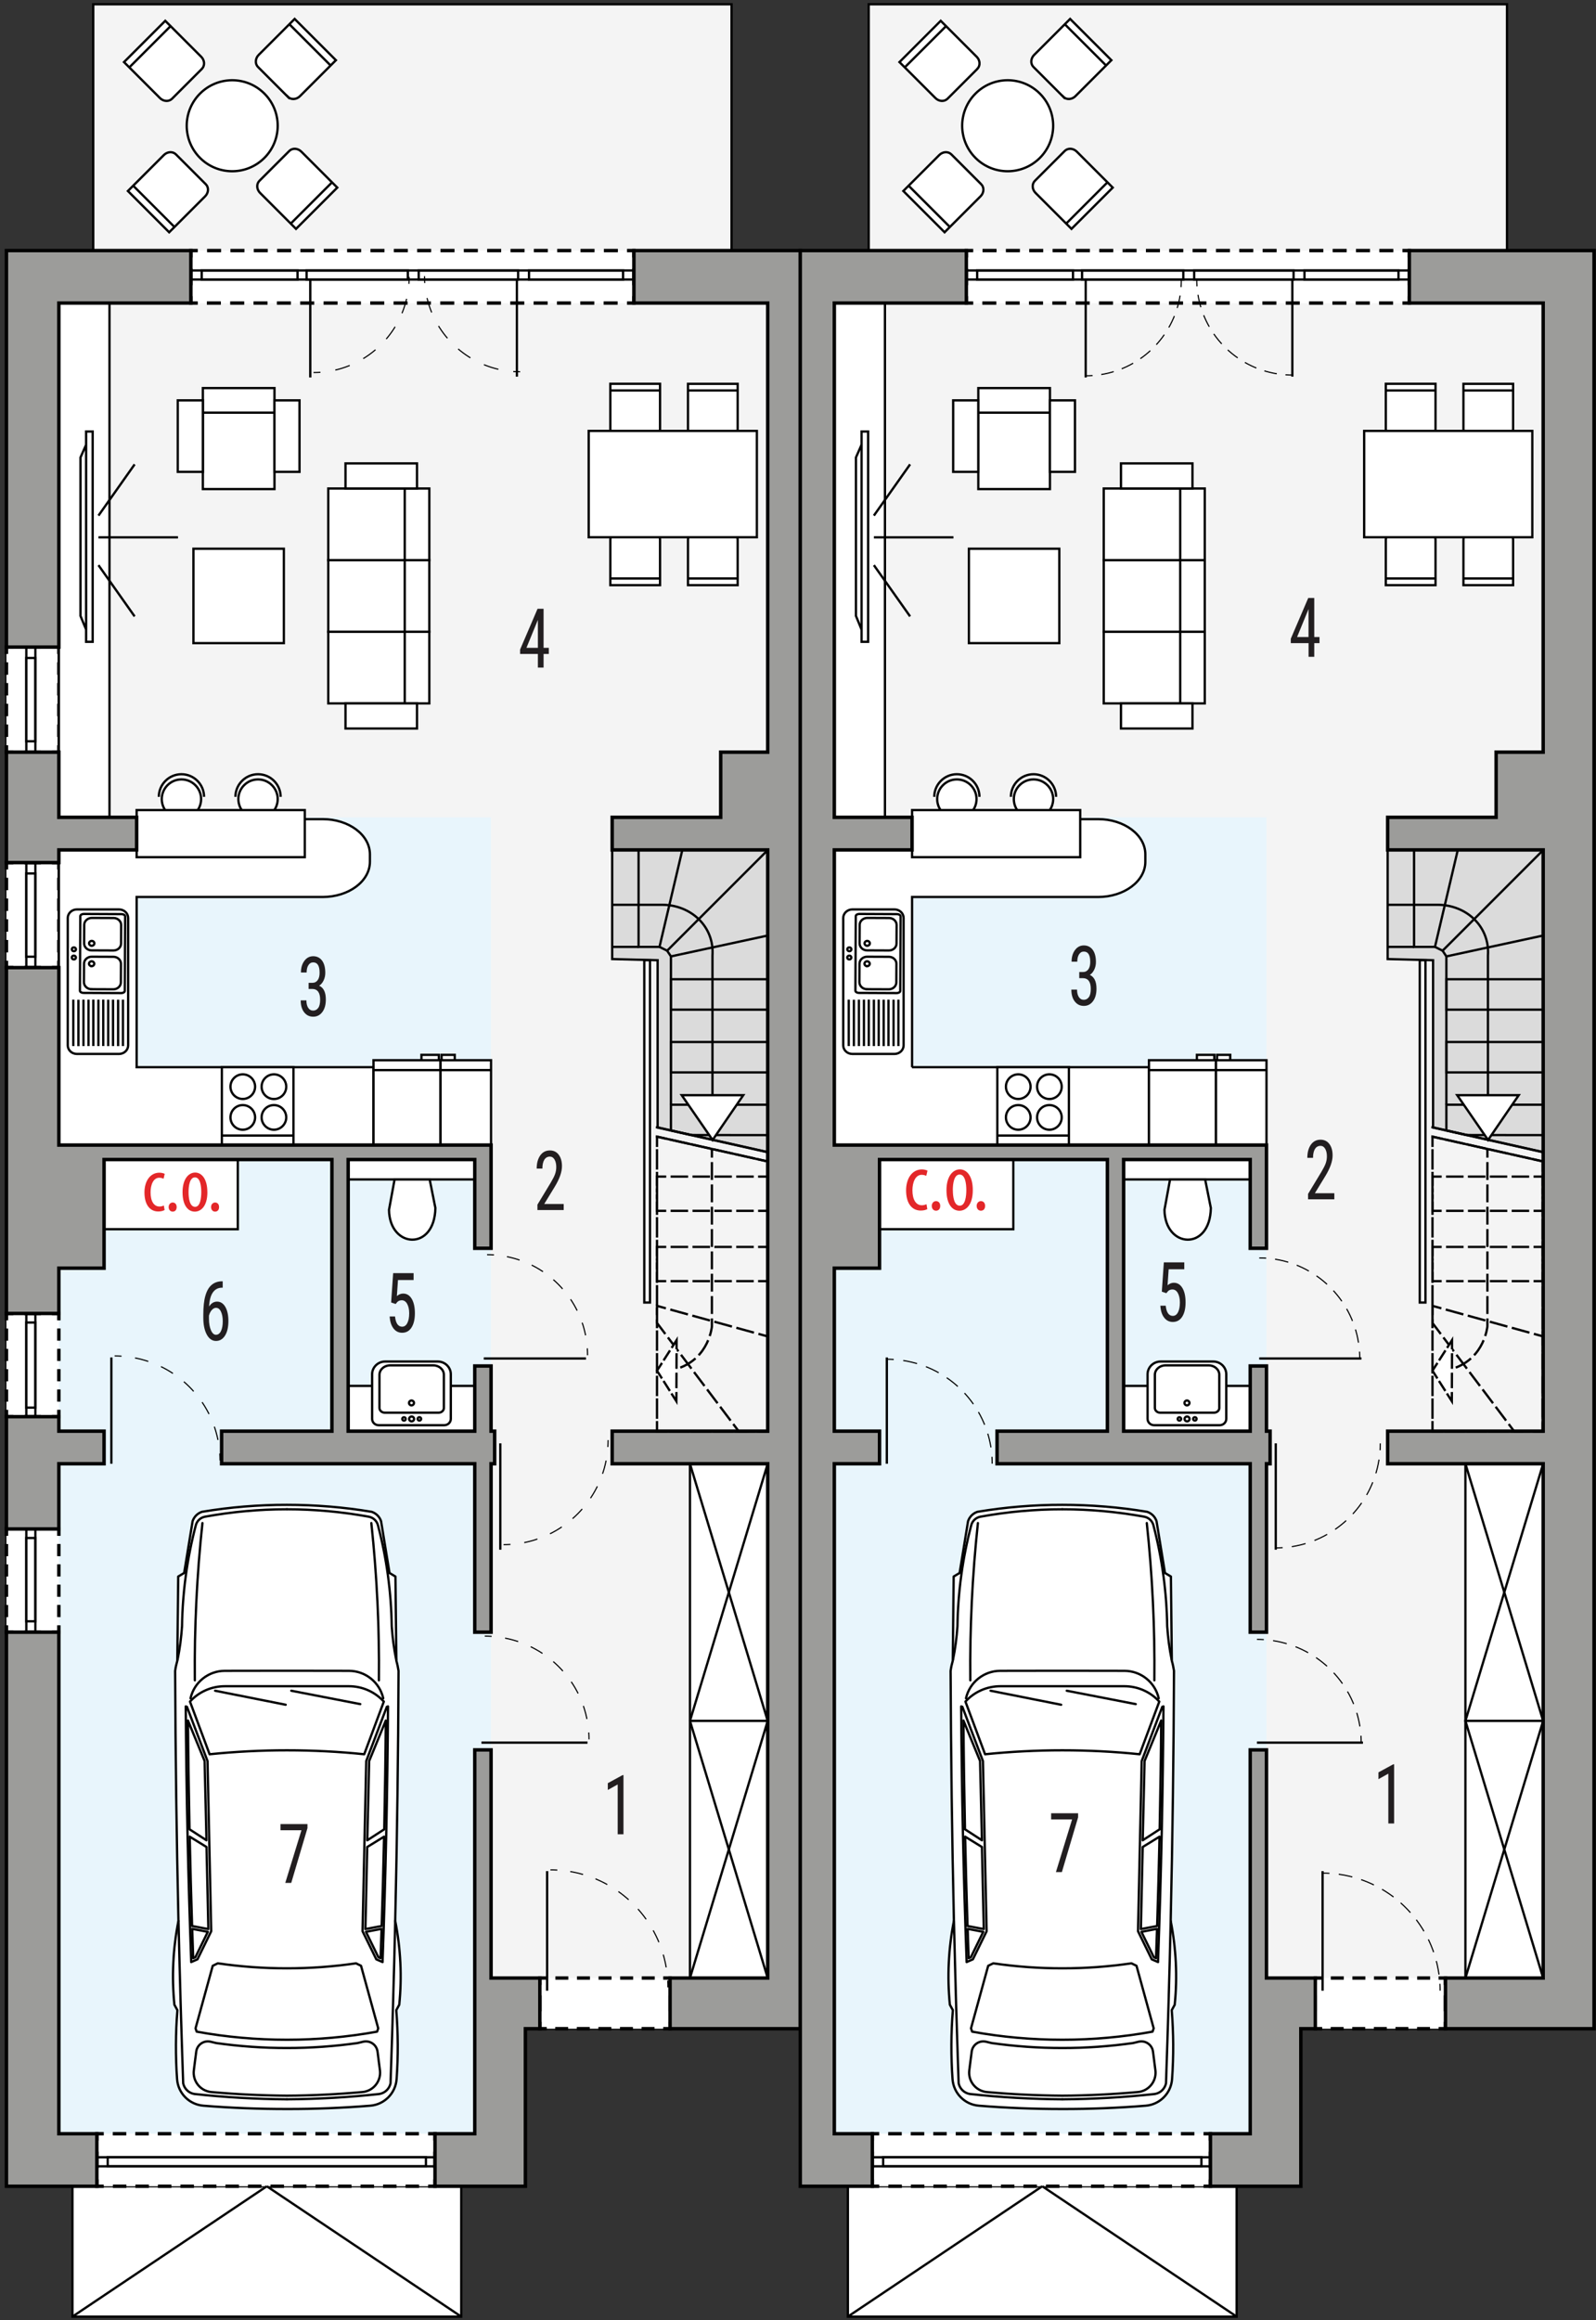 <?xml version="1.0" encoding="UTF-8"?><svg id="a" xmlns="http://www.w3.org/2000/svg" viewBox="0 0 347.37 504.85"><rect x="0" y="0" width="347.37" height="504.85" fill="#333333" stroke="none"/><rect x="15.77" y="474.7" width="84.62" height="29.37" style="fill:#fff; stroke:#000; stroke-miterlimit:22.93; stroke-width:.5px;"/><polygon points="159.22 54.52 159.22 .93 20.29 .93 20.29 54.52 1.4 54.52 1.4 441.42 1.4 475.7 114.35 475.7 114.35 441.42 174.18 441.42 174.18 54.52 159.22 54.52" style="fill:#f4f4f4; fill-rule:evenodd; stroke:#000; stroke-miterlimit:22.93; stroke-width:.5px;"/><rect x="12.81" y="177.84" width="94.06" height="286.43" style="fill:#e8f5fc; stroke-width:0px;"/><rect x="41.54" y="54.52" width="96.42" height="11.43" style="fill:#fff; stroke-width:0px;"/><polyline points="137.97 64.44 137.97 65.94 136.47 65.94" style="fill:none; stroke:#000; stroke-miterlimit:10; stroke-width:.75px;"/><line x1="134.43" y1="65.94" x2="44.06" y2="65.94" style="fill:none; stroke:#000; stroke-dasharray:0 0 3.05 2.03; stroke-miterlimit:10; stroke-width:.75px;"/><polyline points="43.04 65.94 41.54 65.94 41.54 64.44" style="fill:none; stroke:#000; stroke-miterlimit:10; stroke-width:.75px;"/><line x1="41.54" y1="62.04" x2="41.54" y2="57.22" style="fill:none; stroke:#000; stroke-dasharray:0 0 3.61 2.41; stroke-miterlimit:10; stroke-width:.75px;"/><polyline points="41.54 56.02 41.54 54.52 43.04 54.52" style="fill:none; stroke:#000; stroke-miterlimit:10; stroke-width:.75px;"/><line x1="45.07" y1="54.52" x2="135.45" y2="54.52" style="fill:none; stroke:#000; stroke-dasharray:0 0 3.05 2.03; stroke-miterlimit:10; stroke-width:.75px;"/><polyline points="136.47 54.52 137.97 54.52 137.97 56.02" style="fill:none; stroke:#000; stroke-miterlimit:10; stroke-width:.75px;"/><line x1="137.97" y1="58.43" x2="137.97" y2="63.24" style="fill:none; stroke:#000; stroke-dasharray:0 0 3.61 2.41; stroke-miterlimit:10; stroke-width:.75px;"/><rect x="1.4" y="140.8" width="11.41" height="22.85" style="fill:#fff; stroke-width:0px;"/><polyline points="12.81 162.16 12.81 163.66 11.31 163.66" style="fill:none; stroke:#000; stroke-miterlimit:10; stroke-width:.75px;"/><line x1="8.91" y1="163.66" x2="4.1" y2="163.66" style="fill:none; stroke:#000; stroke-dasharray:0 0 3.61 2.4; stroke-miterlimit:10; stroke-width:.75px;"/><polyline points="2.9 163.66 1.4 163.66 1.4 162.16" style="fill:none; stroke:#000; stroke-miterlimit:10; stroke-width:.75px;"/><line x1="1.4" y1="160.35" x2="1.4" y2="143.2" style="fill:none; stroke:#000; stroke-dasharray:0 0 2.71 1.8; stroke-miterlimit:10; stroke-width:.75px;"/><polyline points="1.4 142.3 1.4 140.8 2.9 140.8" style="fill:none; stroke:#000; stroke-miterlimit:10; stroke-width:.75px;"/><line x1="5.3" y1="140.8" x2="10.11" y2="140.8" style="fill:none; stroke:#000; stroke-dasharray:0 0 3.61 2.4; stroke-miterlimit:10; stroke-width:.75px;"/><polyline points="11.31 140.8 12.81 140.8 12.81 142.3" style="fill:none; stroke:#000; stroke-miterlimit:10; stroke-width:.75px;"/><line x1="12.81" y1="144.11" x2="12.81" y2="161.25" style="fill:none; stroke:#000; stroke-dasharray:0 0 2.71 1.8; stroke-miterlimit:10; stroke-width:.75px;"/><rect x="1.4" y="187.69" width="11.41" height="22.85" style="fill:#fff; stroke-width:0px;"/><polyline points="12.81 209.04 12.81 210.54 11.31 210.54" style="fill:none; stroke:#000; stroke-miterlimit:10; stroke-width:.75px;"/><line x1="8.91" y1="210.54" x2="4.1" y2="210.54" style="fill:none; stroke:#000; stroke-dasharray:0 0 3.61 2.4; stroke-miterlimit:10; stroke-width:.75px;"/><polyline points="2.9 210.54 1.4 210.54 1.4 209.04" style="fill:none; stroke:#000; stroke-miterlimit:10; stroke-width:.75px;"/><line x1="1.4" y1="207.23" x2="1.4" y2="190.09" style="fill:none; stroke:#000; stroke-dasharray:0 0 2.71 1.8; stroke-miterlimit:10; stroke-width:.75px;"/><polyline points="1.4 189.19 1.4 187.69 2.9 187.69" style="fill:none; stroke:#000; stroke-miterlimit:10; stroke-width:.75px;"/><line x1="5.3" y1="187.69" x2="10.11" y2="187.69" style="fill:none; stroke:#000; stroke-dasharray:0 0 3.61 2.4; stroke-miterlimit:10; stroke-width:.75px;"/><polyline points="11.31 187.69 12.81 187.69 12.81 189.19" style="fill:none; stroke:#000; stroke-miterlimit:10; stroke-width:.75px;"/><line x1="12.81" y1="190.99" x2="12.81" y2="208.14" style="fill:none; stroke:#000; stroke-dasharray:0 0 2.71 1.8; stroke-miterlimit:10; stroke-width:.75px;"/><rect x="1.4" y="285.79" width="11.41" height="22.46" style="fill:#fff; stroke-width:0px;"/><polyline points="12.81 306.75 12.81 308.25 11.31 308.25" style="fill:none; stroke:#000; stroke-miterlimit:10; stroke-width:.75px;"/><line x1="8.91" y1="308.25" x2="4.1" y2="308.25" style="fill:none; stroke:#000; stroke-dasharray:0 0 3.61 2.4; stroke-miterlimit:10; stroke-width:.75px;"/><polyline points="2.9 308.25 1.4 308.25 1.4 306.75" style="fill:none; stroke:#000; stroke-miterlimit:10; stroke-width:.75px;"/><line x1="1.4" y1="304.98" x2="1.4" y2="288.18" style="fill:none; stroke:#000; stroke-dasharray:0 0 2.65 1.77; stroke-miterlimit:10; stroke-width:.75px;"/><polyline points="1.4 287.29 1.4 285.79 2.9 285.79" style="fill:none; stroke:#000; stroke-miterlimit:10; stroke-width:.75px;"/><line x1="5.3" y1="285.79" x2="10.11" y2="285.79" style="fill:none; stroke:#000; stroke-dasharray:0 0 3.61 2.4; stroke-miterlimit:10; stroke-width:.75px;"/><polyline points="11.31 285.79 12.81 285.79 12.81 287.29" style="fill:none; stroke:#000; stroke-miterlimit:10; stroke-width:.75px;"/><line x1="12.81" y1="289.06" x2="12.81" y2="305.86" style="fill:none; stroke:#000; stroke-dasharray:0 0 2.65 1.77; stroke-miterlimit:10; stroke-width:.75px;"/><rect x="1.4" y="332.68" width="11.41" height="22.46" style="fill:#fff; stroke-width:0px;"/><polyline points="12.81 353.64 12.81 355.14 11.31 355.14" style="fill:none; stroke:#000; stroke-miterlimit:10; stroke-width:.75px;"/><line x1="8.91" y1="355.14" x2="4.1" y2="355.14" style="fill:none; stroke:#000; stroke-dasharray:0 0 3.61 2.4; stroke-miterlimit:10; stroke-width:.75px;"/><polyline points="2.9 355.14 1.4 355.14 1.4 353.64" style="fill:none; stroke:#000; stroke-miterlimit:10; stroke-width:.75px;"/><line x1="1.4" y1="351.87" x2="1.4" y2="335.06" style="fill:none; stroke:#000; stroke-dasharray:0 0 2.65 1.77; stroke-miterlimit:10; stroke-width:.75px;"/><polyline points="1.4 334.18 1.4 332.68 2.9 332.68" style="fill:none; stroke:#000; stroke-miterlimit:10; stroke-width:.75px;"/><line x1="5.3" y1="332.68" x2="10.11" y2="332.68" style="fill:none; stroke:#000; stroke-dasharray:0 0 3.61 2.4; stroke-miterlimit:10; stroke-width:.75px;"/><polyline points="11.31 332.68 12.81 332.68 12.81 334.18" style="fill:none; stroke:#000; stroke-miterlimit:10; stroke-width:.75px;"/><line x1="12.81" y1="335.95" x2="12.81" y2="352.75" style="fill:none; stroke:#000; stroke-dasharray:0 0 2.65 1.77; stroke-miterlimit:10; stroke-width:.75px;"/><rect x="21.08" y="464.27" width="73.6" height="11.43" style="fill:#fff; stroke-width:0px;"/><polyline points="94.68 474.2 94.68 475.7 93.18 475.7" style="fill:none; stroke:#000; stroke-miterlimit:10; stroke-width:.75px;"/><line x1="91.21" y1="475.7" x2="23.56" y2="475.7" style="fill:none; stroke:#000; stroke-dasharray:0 0 2.94 1.96; stroke-miterlimit:10; stroke-width:.75px;"/><polyline points="22.58 475.7 21.08 475.7 21.08 474.2" style="fill:none; stroke:#000; stroke-miterlimit:10; stroke-width:.75px;"/><line x1="21.08" y1="471.79" x2="21.08" y2="466.97" style="fill:none; stroke:#000; stroke-dasharray:0 0 3.61 2.41; stroke-miterlimit:10; stroke-width:.75px;"/><polyline points="21.08 465.77 21.08 464.27 22.58 464.27" style="fill:none; stroke:#000; stroke-miterlimit:10; stroke-width:.75px;"/><line x1="24.54" y1="464.27" x2="92.2" y2="464.27" style="fill:none; stroke:#000; stroke-dasharray:0 0 2.94 1.96; stroke-miterlimit:10; stroke-width:.75px;"/><polyline points="93.18 464.27 94.68 464.27 94.68 465.77" style="fill:none; stroke:#000; stroke-miterlimit:10; stroke-width:.75px;"/><line x1="94.68" y1="468.18" x2="94.68" y2="472.99" style="fill:none; stroke:#000; stroke-dasharray:0 0 3.61 2.41; stroke-miterlimit:10; stroke-width:.75px;"/><rect x="117.5" y="430.39" width="28.34" height="11.03" style="fill:#fff; stroke-width:0px;"/><polyline points="145.84 439.92 145.84 441.42 144.34 441.42" style="fill:none; stroke:#000; stroke-miterlimit:10; stroke-width:.75px;"/><line x1="142.46" y1="441.42" x2="119.94" y2="441.42" style="fill:none; stroke:#000; stroke-dasharray:0 0 2.82 1.88; stroke-miterlimit:10; stroke-width:.75px;"/><polyline points="119 441.42 117.5 441.42 117.5 439.92" style="fill:none; stroke:#000; stroke-miterlimit:10; stroke-width:.75px;"/><line x1="117.5" y1="437.62" x2="117.5" y2="433.04" style="fill:none; stroke:#000; stroke-dasharray:0 0 3.44 2.29; stroke-miterlimit:10; stroke-width:.75px;"/><polyline points="117.5 431.89 117.5 430.39 119 430.39" style="fill:none; stroke:#000; stroke-miterlimit:10; stroke-width:.75px;"/><line x1="120.88" y1="430.39" x2="143.4" y2="430.39" style="fill:none; stroke:#000; stroke-dasharray:0 0 2.82 1.88; stroke-miterlimit:10; stroke-width:.75px;"/><polyline points="144.34 430.39 145.84 430.39 145.84 431.89" style="fill:none; stroke:#000; stroke-miterlimit:10; stroke-width:.75px;"/><line x1="145.84" y1="434.18" x2="145.84" y2="438.77" style="fill:none; stroke:#000; stroke-dasharray:0 0 3.44 2.29; stroke-miterlimit:10; stroke-width:.75px;"/><rect x="21.08" y="469.39" width="73.6" height="1.97" style="fill:none; stroke:#000; stroke-linecap:square; stroke-miterlimit:10; stroke-width:.5px;"/><rect x="23.44" y="469.39" width="69.27" height="1.97" style="fill:none; stroke:#000; stroke-linecap:square; stroke-miterlimit:10; stroke-width:.5px;"/><rect x="5.73" y="332.68" width="1.97" height="22.46" style="fill:none; stroke:#000; stroke-linecap:square; stroke-miterlimit:10; stroke-width:.5px;"/><rect x="5.73" y="334.65" width="1.97" height="18.12" style="fill:none; stroke:#000; stroke-linecap:square; stroke-miterlimit:10; stroke-width:.5px;"/><rect x="5.73" y="285.79" width="1.97" height="22.46" style="fill:none; stroke:#000; stroke-linecap:square; stroke-miterlimit:10; stroke-width:.5px;"/><rect x="5.73" y="287.76" width="1.97" height="18.52" style="fill:none; stroke:#000; stroke-linecap:square; stroke-miterlimit:10; stroke-width:.5px;"/><rect x="5.73" y="187.69" width="1.97" height="22.85" style="fill:none; stroke:#000; stroke-linecap:square; stroke-miterlimit:10; stroke-width:.5px;"/><rect x="5.73" y="190.05" width="1.97" height="18.12" style="fill:none; stroke:#000; stroke-linecap:square; stroke-miterlimit:10; stroke-width:.5px;"/><rect x="5.73" y="140.8" width="1.97" height="22.85" style="fill:none; stroke:#000; stroke-linecap:square; stroke-miterlimit:10; stroke-width:.5px;"/><rect x="5.73" y="143.17" width="1.97" height="18.12" style="fill:none; stroke:#000; stroke-linecap:square; stroke-miterlimit:10; stroke-width:.5px;"/><rect x="41.54" y="58.85" width="96.42" height="1.97" style="fill:none; stroke:#000; stroke-linecap:square; stroke-miterlimit:10; stroke-width:.5px;"/><rect x="115.14" y="58.85" width="20.47" height="1.97" style="fill:none; stroke:#000; stroke-linecap:square; stroke-miterlimit:10; stroke-width:.5px;"/><rect x="91.13" y="58.85" width="21.64" height="1.97" style="fill:none; stroke:#000; stroke-linecap:square; stroke-miterlimit:10; stroke-width:.5px;"/><rect x="66.73" y="58.85" width="22.04" height="1.97" style="fill:none; stroke:#000; stroke-linecap:square; stroke-miterlimit:10; stroke-width:.5px;"/><rect x="43.9" y="58.85" width="20.86" height="1.97" style="fill:none; stroke:#000; stroke-linecap:square; stroke-miterlimit:10; stroke-width:.5px;"/><line x1="12.81" y1="187.69" x2="12.81" y2="210.54" style="fill:none; stroke:#000; stroke-linecap:square; stroke-miterlimit:10; stroke-width:.5px;"/><line x1="12.81" y1="140.8" x2="12.81" y2="163.66" style="fill:none; stroke:#000; stroke-linecap:square; stroke-miterlimit:10; stroke-width:.5px;"/><rect x="12.81" y="65.94" width="11.02" height="111.89" style="fill:#fff; stroke:#000; stroke-linecap:square; stroke-miterlimit:10; stroke-width:.5px;"/><rect x="75.78" y="301.55" width="27.55" height="9.85" style="fill:#fff; stroke:#000; stroke-linecap:square; stroke-miterlimit:10; stroke-width:.5px;"/><path d="M29.74,232.21v-37.04h40.5c5.67,0,10.27-3.43,10.27-7.66v-1.62c0-4.23-4.6-7.66-10.27-7.66H28.79c-5.23,0-9.5,2.93-10.14,6.7h-5.84v64.22h68.48v-16.94H29.74Z" style="fill:#fff; stroke:#000; stroke-linecap:square; stroke-miterlimit:10; stroke-width:.5px;"/><rect x="75.78" y="252.3" width="27.55" height="4.33" style="fill:#fff; stroke:#000; stroke-linecap:square; stroke-miterlimit:10; stroke-width:.5px;"/><rect x="150.17" y="318.49" width="16.92" height="55.95" style="fill:#fff; stroke:#000; stroke-miterlimit:22.93; stroke-width:.5px;"/><line x1="150.17" y1="318.49" x2="167.09" y2="374.44" style="fill:#fff; stroke:#000; stroke-miterlimit:22.93; stroke-width:.5px;"/><line x1="167.09" y1="318.49" x2="150.17" y2="374.44" style="fill:#fff; stroke:#000; stroke-miterlimit:22.93; stroke-width:.5px;"/><rect x="150.17" y="374.44" width="16.92" height="55.95" style="fill:#fff; stroke:#000; stroke-miterlimit:22.93; stroke-width:.5px;"/><line x1="150.17" y1="374.44" x2="167.09" y2="430.39" style="fill:#fff; stroke:#000; stroke-miterlimit:22.93; stroke-width:.5px;"/><line x1="167.09" y1="374.44" x2="150.17" y2="430.39" style="fill:#fff; stroke:#000; stroke-miterlimit:22.93; stroke-width:.5px;"/><polygon points="19.34 95.43 17.52 99.53 17.52 134.02 19.34 138.42 19.34 95.43" style="fill:#fff; fill-rule:evenodd; stroke:#000; stroke-miterlimit:10; stroke-width:.5px;"/><rect x="18.74" y="93.89" width="1.43" height="45.76" style="fill:#fff; stroke:#000; stroke-miterlimit:10; stroke-width:.5px;"/><line x1="21.43" y1="116.92" x2="38.74" y2="116.92" style="fill:#fff; stroke:#000; stroke-miterlimit:10; stroke-width:.5px;"/><line x1="21.43" y1="122.97" x2="29.3" y2="134.12" style="fill:#fff; stroke:#000; stroke-miterlimit:10; stroke-width:.5px;"/><line x1="29.3" y1="101.04" x2="21.43" y2="112.19" style="fill:#fff; stroke:#000; stroke-miterlimit:10; stroke-width:.5px;"/><rect x="71.45" y="137.46" width="18.84" height="15.59" style="fill:#fff; stroke:#000; stroke-miterlimit:10; stroke-width:.5px;"/><rect x="71.45" y="121.87" width="18.84" height="15.59" style="fill:#fff; stroke:#000; stroke-miterlimit:10; stroke-width:.5px;"/><rect x="71.45" y="106.29" width="18.84" height="15.59" style="fill:#fff; stroke:#000; stroke-miterlimit:10; stroke-width:.5px;"/><rect x="88.09" y="137.46" width="5.35" height="15.59" style="fill:#fff; stroke:#000; stroke-miterlimit:10; stroke-width:.5px;"/><rect x="88.09" y="121.87" width="5.35" height="15.59" style="fill:#fff; stroke:#000; stroke-miterlimit:10; stroke-width:.5px;"/><rect x="88.09" y="106.29" width="5.35" height="15.59" style="fill:#fff; stroke:#000; stroke-miterlimit:10; stroke-width:.5px;"/><rect x="75.2" y="153.05" width="15.56" height="5.46" style="fill:#fff; stroke:#000; stroke-miterlimit:10; stroke-width:.5px;"/><rect x="75.2" y="100.83" width="15.56" height="5.46" style="fill:#fff; stroke:#000; stroke-miterlimit:10; stroke-width:.5px;"/><rect x="44.15" y="87.59" width="15.59" height="18.83" style="fill:#fff; stroke:#000; stroke-linecap:round; stroke-miterlimit:10; stroke-width:.5px;"/><rect x="44.15" y="84.44" width="15.59" height="5.35" style="fill:#fff; stroke:#000; stroke-linecap:square; stroke-miterlimit:10; stroke-width:.5px;"/><rect x="59.73" y="87.11" width="5.46" height="15.56" style="fill:#fff; stroke:#000; stroke-linecap:square; stroke-miterlimit:10; stroke-width:.5px;"/><rect x="38.69" y="87.11" width="5.46" height="15.56" style="fill:#fff; stroke:#000; stroke-linecap:square; stroke-miterlimit:10; stroke-width:.5px;"/><rect x="42.1" y="119.4" width="19.68" height="20.54" style="fill:#fff; stroke:#000; stroke-miterlimit:10; stroke-width:.5px;"/><path d="M134.34,115.75h7.82c.82,0,1.5.78,1.5,1.73v9.84h-10.82v-9.84c0-.95.68-1.73,1.5-1.73Z" style="fill:#fff; fill-rule:evenodd; stroke:#000; stroke-miterlimit:22.93; stroke-width:.5px;"/><line x1="132.7" y1="125.87" x2="143.52" y2="125.87" style="fill:#fff; stroke:#000; stroke-miterlimit:22.93; stroke-width:.5px;"/><path d="M134.34,95.09h7.82c.82,0,1.5-.78,1.5-1.74v-9.84h-10.82v9.84c0,.96.68,1.74,1.5,1.74Z" style="fill:#fff; fill-rule:evenodd; stroke:#000; stroke-miterlimit:22.93; stroke-width:.5px;"/><line x1="132.7" y1="84.96" x2="143.52" y2="84.96" style="fill:#fff; stroke:#000; stroke-miterlimit:22.93; stroke-width:.5px;"/><path d="M151.23,115.75h7.82c.82,0,1.5.78,1.5,1.73v9.84h-10.81v-9.84c0-.95.67-1.73,1.5-1.73Z" style="fill:#fff; fill-rule:evenodd; stroke:#000; stroke-miterlimit:22.93; stroke-width:.5px;"/><line x1="149.59" y1="125.87" x2="160.41" y2="125.87" style="fill:#fff; stroke:#000; stroke-miterlimit:22.93; stroke-width:.5px;"/><path d="M151.23,95.09h7.82c.82,0,1.5-.78,1.5-1.73v-9.84h-10.81v9.84c0,.96.67,1.73,1.5,1.73Z" style="fill:#fff; fill-rule:evenodd; stroke:#000; stroke-miterlimit:22.93; stroke-width:.5px;"/><line x1="149.59" y1="84.96" x2="160.41" y2="84.96" style="fill:#fff; stroke:#000; stroke-miterlimit:22.93; stroke-width:.5px;"/><rect x="128.13" y="93.76" width="36.6" height="23.14" style="fill:#fff; stroke:#000; stroke-miterlimit:22.93; stroke-width:.5px;"/><path d="M60.44,27.36c0,5.47-4.43,9.9-9.9,9.9s-9.9-4.43-9.9-9.9,4.44-9.9,9.9-9.9,9.9,4.43,9.9,9.9Z" style="fill:#fff; fill-rule:evenodd; stroke:#000; stroke-miterlimit:22.93; stroke-width:.5px;"/><path d="M38.3,33.6l6.49,6.49c.69.68.62,1.87-.14,2.62l-7.83,7.83-8.98-8.98,7.83-7.83c.76-.76,1.94-.82,2.62-.14Z" style="fill:#fff; fill-rule:evenodd; stroke:#000; stroke-miterlimit:22.93; stroke-width:.5px;"/><line x1="28.88" y1="40.3" x2="37.86" y2="49.28" style="fill:#fff; stroke:#000; stroke-miterlimit:22.93; stroke-width:.5px;"/><path d="M62.66,21.08l-6.5-6.5c-.69-.68-.62-1.87.14-2.63l7.83-7.83,8.98,8.98-7.83,7.83c-.76.76-1.94.82-2.62.14Z" style="fill:#fff; fill-rule:evenodd; stroke:#000; stroke-miterlimit:22.93; stroke-width:.5px;"/><line x1="72.08" y1="14.37" x2="63.1" y2="5.39" style="fill:#fff; stroke:#000; stroke-miterlimit:22.93; stroke-width:.5px;"/><path d="M43.94,14.99l-6.49,6.49c-.69.69-1.87.62-2.63-.14l-7.83-7.83,8.98-8.98,7.83,7.83c.76.76.82,1.94.14,2.62Z" style="fill:#fff; fill-rule:evenodd; stroke:#000; stroke-miterlimit:22.93; stroke-width:.5px;"/><line x1="37.24" y1="5.57" x2="28.26" y2="14.55" style="fill:#fff; stroke:#000; stroke-miterlimit:22.93; stroke-width:.5px;"/><path d="M56.46,39.35l6.5-6.5c.68-.69,1.86-.62,2.62.14l7.83,7.83-8.98,8.98-7.83-7.83c-.76-.76-.82-1.94-.14-2.62Z" style="fill:#fff; fill-rule:evenodd; stroke:#000; stroke-miterlimit:22.93; stroke-width:.5px;"/><line x1="63.16" y1="48.77" x2="72.15" y2="39.79" style="fill:#fff; stroke:#000; stroke-miterlimit:22.93; stroke-width:.5px;"/><rect x="48.29" y="232.21" width="15.58" height="16.95" style="fill:#fff; stroke:#000; stroke-miterlimit:22.93; stroke-width:.5px;"/><path d="M52.84,240.45c1.48,0,2.68,1.21,2.68,2.68s-1.2,2.68-2.68,2.68-2.68-1.2-2.68-2.68,1.21-2.68,2.68-2.68h0Z" style="fill:#fff; fill-rule:evenodd; stroke:#000; stroke-miterlimit:22.93; stroke-width:.5px;"/><path d="M59.62,240.45c1.48,0,2.68,1.21,2.68,2.68s-1.21,2.68-2.68,2.68-2.68-1.2-2.68-2.68,1.2-2.68,2.68-2.68h0Z" style="fill:#fff; fill-rule:evenodd; stroke:#000; stroke-miterlimit:22.93; stroke-width:.5px;"/><path d="M59.62,233.76c1.48,0,2.68,1.21,2.68,2.69s-1.21,2.68-2.68,2.68-2.68-1.2-2.68-2.68,1.2-2.69,2.68-2.69h0Z" style="fill:#fff; fill-rule:evenodd; stroke:#000; stroke-miterlimit:22.93; stroke-width:.5px;"/><path d="M52.84,233.76c1.48,0,2.68,1.21,2.68,2.68s-1.2,2.68-2.68,2.68-2.68-1.21-2.68-2.68,1.21-2.68,2.68-2.68h0Z" style="fill:#fff; fill-rule:evenodd; stroke:#000; stroke-miterlimit:22.93; stroke-width:.5px;"/><line x1="63.87" y1="247.08" x2="48.29" y2="247.08" style="fill:#fff; stroke:#000; stroke-miterlimit:22.93; stroke-width:.5px;"/><polyline points="96.11 230.69 96.11 229.52 98.98 229.52 98.98 230.69" style="fill:#fff; fill-rule:evenodd; stroke:#000; stroke-miterlimit:22.93; stroke-width:.5px;"/><rect x="95.86" y="230.69" width="11.02" height="18.46" style="fill:#fff; stroke:#000; stroke-miterlimit:22.93; stroke-width:.5px;"/><line x1="95.86" y1="232.84" x2="106.88" y2="232.84" style="fill:#fff; stroke:#000; stroke-miterlimit:22.93; stroke-width:.5px;"/><polyline points="95.52 230.69 95.52 229.52 91.73 229.52 91.73 230.69" style="fill:#fff; fill-rule:evenodd; stroke:#000; stroke-miterlimit:22.93; stroke-width:.5px;"/><rect x="81.29" y="230.69" width="14.56" height="18.46" style="fill:#fff; stroke:#000; stroke-miterlimit:22.93; stroke-width:.5px;"/><line x1="95.86" y1="232.84" x2="81.29" y2="232.84" style="fill:#fff; stroke:#000; stroke-miterlimit:22.93; stroke-width:.5px;"/><path d="M16.72,197.88h9.2c1.08,0,1.97.83,1.97,1.86v27.72c0,1.02-.89,1.86-1.97,1.86h-9.2c-1.09,0-1.97-.83-1.97-1.86v-27.72c0-1.02.89-1.86,1.97-1.86Z" style="fill:#fff; fill-rule:evenodd; stroke:#000; stroke-miterlimit:22.93; stroke-width:.5px;"/><path d="M18.25,198.86l8.22.04c.42,0,.77.23.77.5l-.08,16.19c0,.27-.35.49-.77.49l-8.23-.04c-.42,0-.77-.22-.76-.5l.08-16.19c0-.27.35-.49.77-.49Z" style="fill:#fff; fill-rule:evenodd; stroke:#000; stroke-miterlimit:22.93; stroke-width:.5px;"/><path d="M19.98,199.73l4.76.02c.9,0,1.63.69,1.63,1.52l-.02,4.03c0,.83-.74,1.51-1.64,1.51l-4.77-.02c-.9,0-1.63-.69-1.63-1.52l.02-4.03c0-.83.75-1.51,1.65-1.51Z" style="fill:none; fill-rule:evenodd; stroke:#000; stroke-miterlimit:22.93; stroke-width:.5px;"/><path d="M19.97,204.73c.32,0,.57.24.57.53,0,.29-.26.53-.58.53s-.57-.24-.57-.53c0-.29.26-.53.58-.53Z" style="fill:none; fill-rule:evenodd; stroke:#000; stroke-miterlimit:22.93; stroke-width:.5px;"/><path d="M19.9,215.24l4.76.02c.9,0,1.64-.67,1.65-1.51l.02-4.04c0-.83-.73-1.52-1.63-1.52l-4.76-.02c-.9,0-1.64.67-1.65,1.5l-.02,4.04c0,.83.73,1.52,1.63,1.52Z" style="fill:none; fill-rule:evenodd; stroke:#000; stroke-miterlimit:22.93; stroke-width:.5px;"/><path d="M19.94,210.23c.32,0,.57-.24.58-.53,0-.29-.26-.53-.57-.54-.32,0-.57.24-.58.53,0,.29.25.53.57.53Z" style="fill:none; fill-rule:evenodd; stroke:#000; stroke-miterlimit:22.93; stroke-width:.5px;"/><path d="M16.08,206.14c.25,0,.45.19.45.42s-.2.41-.45.41c-.25,0-.45-.19-.45-.42,0-.23.2-.41.45-.41Z" style="fill:none; fill-rule:evenodd; stroke:#000; stroke-miterlimit:22.93; stroke-width:.5px;"/><path d="M16.07,207.93c.25,0,.45.19.45.42,0,.23-.2.41-.45.41-.25,0-.45-.19-.45-.42,0-.23.2-.41.45-.41Z" style="fill:none; fill-rule:evenodd; stroke:#000; stroke-miterlimit:22.93; stroke-width:.5px;"/><line x1="25.71" y1="217.52" x2="25.71" y2="227.62" style="fill:none; stroke:#000; stroke-miterlimit:22.93; stroke-width:.5px;"/><line x1="21.42" y1="217.51" x2="21.42" y2="227.61" style="fill:none; stroke:#000; stroke-miterlimit:22.93; stroke-width:.5px;"/><line x1="23.55" y1="217.52" x2="23.55" y2="227.62" style="fill:none; stroke:#000; stroke-miterlimit:22.93; stroke-width:.5px;"/><line x1="19.26" y1="217.51" x2="19.26" y2="227.61" style="fill:none; stroke:#000; stroke-miterlimit:22.93; stroke-width:.5px;"/><line x1="26.76" y1="217.51" x2="26.76" y2="227.61" style="fill:none; stroke:#000; stroke-miterlimit:22.93; stroke-width:.5px;"/><line x1="22.47" y1="217.5" x2="22.47" y2="227.6" style="fill:none; stroke:#000; stroke-miterlimit:22.93; stroke-width:.5px;"/><line x1="24.6" y1="217.51" x2="24.6" y2="227.61" style="fill:none; stroke:#000; stroke-miterlimit:22.93; stroke-width:.5px;"/><line x1="20.31" y1="217.5" x2="20.31" y2="227.6" style="fill:none; stroke:#000; stroke-miterlimit:22.93; stroke-width:.5px;"/><line x1="18.16" y1="217.51" x2="18.16" y2="227.61" style="fill:none; stroke:#000; stroke-miterlimit:22.93; stroke-width:.5px;"/><line x1="17.07" y1="217.53" x2="17.07" y2="227.63" style="fill:none; stroke:#000; stroke-miterlimit:22.93; stroke-width:.5px;"/><line x1="15.95" y1="217.51" x2="15.95" y2="227.61" style="fill:none; stroke:#000; stroke-miterlimit:22.93; stroke-width:.5px;"/><rect x="22.64" y="252.3" width="29.12" height="15.16" style="fill:#fff; stroke:#000; stroke-miterlimit:22.93; stroke-width:.5px;"/><path d="M35.81,263.29c-.29.17-.78.31-1.36.31-1.8,0-3.01-1.44-3.01-4.16,0-2.36,1.19-4.28,3.25-4.28.44,0,.92.12,1.16.25l-.25,1.07c-.17-.08-.51-.22-.93-.22-1.31,0-1.9,1.56-1.9,3.18,0,1.92.73,3.08,1.94,3.08.36,0,.65-.08.95-.22l.17,1Z" style="fill:#e32729; stroke-width:0px;"/><path d="M36.71,262.64c0-.58.39-.99.87-.99.53,0,.87.39.87.99s-.32.99-.87.99c-.49,0-.87-.39-.87-.99Z" style="fill:#e32729; stroke-width:0px;"/><path d="M45.14,259.38c0,3.18-1.48,4.25-2.74,4.25-1.48,0-2.67-1.34-2.67-4.23s1.34-4.27,2.75-4.27,2.65,1.38,2.65,4.25ZM41.04,259.38c0,1.36.24,3.21,1.43,3.21,1.12,0,1.34-1.94,1.34-3.21s-.22-3.2-1.38-3.2-1.39,1.94-1.39,3.2Z" style="fill:#e32729; stroke-width:0px;"/><path d="M45.94,262.64c0-.58.39-.99.87-.99.53,0,.87.39.87.99s-.32.99-.87.99c-.49,0-.87-.39-.87-.99Z" style="fill:#e32729; stroke-width:0px;"/><path d="M94.76,262.84l-1.24-6.2h-7.64l-1.21,6.6c.1,8.4,9.94,9.05,10.09-.4Z" style="fill:#fff; fill-rule:evenodd; stroke:#000; stroke-miterlimit:22.93; stroke-width:.5px;"/><path d="M96.7,310.1h-14.3c-.78,0-1.41-.62-1.41-1.38v-9.7c0-1.52,1.27-2.77,2.83-2.77h11.47c1.56,0,2.83,1.25,2.83,2.77v9.7c0,.76-.64,1.38-1.41,1.38Z" style="fill:#fff; fill-rule:evenodd; stroke:#000; stroke-miterlimit:22.93; stroke-width:.5px;"/><path d="M95.45,307.38h-11.7c-.64,0-1.16-.46-1.16-1.03v-7.21c0-1.14,1.04-2.06,2.32-2.06h9.39c1.27,0,2.31.92,2.31,2.06v7.21c0,.57-.52,1.03-1.16,1.03Z" style="fill:#fff; fill-rule:evenodd; stroke:#000; stroke-miterlimit:22.93; stroke-width:.5px;"/><path d="M89.56,305.79c-.3,0-.54-.24-.54-.53s.24-.53.54-.53.55.24.55.53-.25.53-.55.53Z" style="fill:#fff; fill-rule:evenodd; stroke:#000; stroke-miterlimit:22.93; stroke-width:.5px;"/><path d="M89.59,309.27c-.3,0-.55-.24-.55-.53s.25-.53.55-.53.54.24.54.53-.24.53-.54.53Z" style="fill:#fff; fill-rule:evenodd; stroke:#000; stroke-miterlimit:22.93; stroke-width:.5px;"/><path d="M87.93,309.11c-.21,0-.38-.17-.38-.37s.17-.37.38-.37.38.17.38.37-.17.37-.38.37Z" style="fill:#fff; fill-rule:evenodd; stroke:#000; stroke-miterlimit:22.93; stroke-width:.5px;"/><path d="M91.28,309.1c-.21,0-.38-.17-.38-.37s.17-.37.38-.37.38.16.38.37-.17.37-.38.37Z" style="fill:#fff; fill-rule:evenodd; stroke:#000; stroke-miterlimit:22.93; stroke-width:.5px;"/><path d="M60.44,173.87c0,2.36-1.92,4.28-4.28,4.28s-4.28-1.92-4.28-4.28,1.92-4.28,4.28-4.28,4.28,1.92,4.28,4.28Z" style="fill:#fff; fill-rule:evenodd; stroke:#000; stroke-miterlimit:22.93; stroke-width:.5px;"/><path d="M51.24,173.38c0-2.71,2.2-4.92,4.92-4.92s4.92,2.2,4.92,4.92" style="fill:none; fill-rule:evenodd; stroke:#000; stroke-miterlimit:22.93; stroke-width:.5px;"/><path d="M43.77,173.87c0,2.36-1.92,4.28-4.28,4.28s-4.28-1.92-4.28-4.28,1.92-4.28,4.28-4.28,4.28,1.92,4.28,4.28Z" style="fill:#fff; fill-rule:evenodd; stroke:#000; stroke-miterlimit:22.93; stroke-width:.5px;"/><path d="M34.57,173.38c0-2.71,2.2-4.92,4.92-4.92s4.92,2.2,4.92,4.92" style="fill:none; fill-rule:evenodd; stroke:#000; stroke-miterlimit:22.93; stroke-width:.5px;"/><line x1="119.08" y1="433.15" x2="119.08" y2="407.13" style="fill:none; stroke:#000; stroke-miterlimit:22.93; stroke-width:.5px;"/><path d="M145.37,432.43c0-.5-.01-1-.04-1.5" style="fill:none; stroke:#000; stroke-miterlimit:22.93; stroke-width:.25px;"/><path d="M145,428.08c-1.9-11.11-10.98-19.77-22.28-21.06" style="fill:none; stroke:#000; stroke-dasharray:0 0 2.86 2.86; stroke-miterlimit:22.93; stroke-width:.25px;"/><path d="M121.3,406.9c-.5-.03-1-.04-1.5-.04" style="fill:none; stroke:#000; stroke-miterlimit:22.93; stroke-width:.25px;"/><line x1="24.24" y1="318.49" x2="24.24" y2="295.36" style="fill:none; stroke:#000; stroke-miterlimit:22.93; stroke-width:.5px;"/><path d="M47.89,317.77c0-.5-.02-1-.05-1.5" style="fill:none; stroke:#000; stroke-miterlimit:22.93; stroke-width:.25px;"/><path d="M47.44,313.31c-1.91-9.47-9.74-16.82-19.51-18.08" style="fill:none; stroke:#000; stroke-dasharray:0 0 2.99 2.99; stroke-miterlimit:22.93; stroke-width:.25px;"/><path d="M26.45,295.08c-.5-.03-1-.05-1.5-.05" style="fill:none; stroke:#000; stroke-miterlimit:22.93; stroke-width:.25px;"/><line x1="104.79" y1="379.17" x2="127.87" y2="379.17" style="fill:none; stroke:#000; stroke-miterlimit:22.93; stroke-width:.5px;"/><path d="M105.51,356c.5,0,1,.02,1.5.05" style="fill:none; stroke:#000; stroke-miterlimit:22.93; stroke-width:.25px;"/><path d="M109.93,356.43c9.45,1.85,16.79,9.51,18.06,19.06" style="fill:none; stroke:#000; stroke-dasharray:0 0 2.95 2.95; stroke-miterlimit:22.93; stroke-width:.25px;"/><path d="M128.15,376.96c.03.5.05,1,.05,1.5" style="fill:none; stroke:#000; stroke-miterlimit:22.93; stroke-width:.25px;"/><line x1="108.89" y1="314.05" x2="108.89" y2="337.19" style="fill:none; stroke:#000; stroke-miterlimit:22.93; stroke-width:.5px;"/><path d="M132.35,313.35c0,.5-.02,1-.05,1.5" style="fill:none; stroke:#000; stroke-miterlimit:22.93; stroke-width:.25px;"/><path d="M131.92,317.8c-1.88,9.48-9.65,16.83-19.33,18.1" style="fill:none; stroke:#000; stroke-dasharray:0 0 2.97 2.97; stroke-miterlimit:22.93; stroke-width:.25px;"/><path d="M111.1,336.04c-.5.03-1,.05-1.5.05" style="fill:none; stroke:#000; stroke-miterlimit:22.93; stroke-width:.25px;"/><line x1="105.29" y1="295.59" x2="127.54" y2="295.59" style="fill:none; stroke:#000; stroke-miterlimit:22.93; stroke-width:.5px;"/><path d="M106.01,273c.5,0,1,.02,1.5.05" style="fill:none; stroke:#000; stroke-miterlimit:22.93; stroke-width:.25px;"/><path d="M110.34,273.43c9.07,1.82,16.12,9.26,17.35,18.53" style="fill:none; stroke:#000; stroke-dasharray:0 0 2.85 2.85; stroke-miterlimit:22.93; stroke-width:.25px;"/><path d="M127.83,293.38c.03.5.05,1,.05,1.5" style="fill:none; stroke:#000; stroke-miterlimit:22.93; stroke-width:.25px;"/><line x1="67.53" y1="60.96" x2="67.53" y2="82.13" style="fill:none; stroke:#000; stroke-miterlimit:22.93; stroke-width:.5px;"/><path d="M89.05,60.26c0,.5-.02,1-.05,1.5" style="fill:none; stroke:#000; stroke-miterlimit:22.93; stroke-width:.25px;"/><path d="M88.5,65.02c-1.92,8.2-8.69,14.53-17.12,15.81" style="fill:none; stroke:#000; stroke-dasharray:0 0 3.3 3.3; stroke-miterlimit:22.93; stroke-width:.25px;"/><path d="M69.74,81.01c-.5.04-1,.05-1.5.05" style="fill:none; stroke:#000; stroke-miterlimit:22.93; stroke-width:.25px;"/><line x1="112.5" y1="60.79" x2="112.5" y2="81.95" style="fill:none; stroke:#000; stroke-miterlimit:22.93; stroke-width:.5px;"/><path d="M92.4,60.09c0,.5.02,1,.05,1.5" style="fill:none; stroke:#000; stroke-miterlimit:22.93; stroke-width:.25px;"/><path d="M92.95,64.85c1.92,8.2,8.69,14.53,17.12,15.81" style="fill:none; stroke:#000; stroke-dasharray:0 0 3.3 3.3; stroke-miterlimit:22.93; stroke-width:.25px;"/><path d="M111.71,80.84c.5.04,1,.05,1.5.05" style="fill:none; stroke:#000; stroke-miterlimit:22.93; stroke-width:.25px;"/><rect x="29.74" y="176.26" width="36.6" height="10.25" style="fill:#fff; stroke:#000; stroke-linecap:square; stroke-miterlimit:10; stroke-width:.5px;"/><path d="M48.47,278.8v1.38h-.2c-.83.02-1.48.37-1.95,1.05-.47.68-.74,1.69-.81,3.05.45-.71,1.04-1.07,1.74-1.07.75,0,1.35.39,1.8,1.16.44.78.66,1.79.66,3.05,0,1.34-.24,2.4-.73,3.18-.49.78-1.15,1.17-1.97,1.17s-1.5-.46-2-1.38-.76-2.14-.76-3.67v-.62c0-1.76.15-3.16.46-4.2.3-1.04.75-1.82,1.35-2.32.59-.51,1.33-.77,2.21-.79h.21ZM47.04,284.56c-.34,0-.65.16-.94.48-.29.32-.49.73-.62,1.23v.64c0,1.04.15,1.88.44,2.54s.65.98,1.08.98c.46,0,.83-.27,1.09-.8.26-.54.39-1.24.39-2.12s-.13-1.57-.39-2.12c-.26-.55-.61-.82-1.05-.82Z" style="fill:#221e20; stroke-width:0px;"/><line x1="15.77" y1="504.06" x2="58.07" y2="475.7" style="fill:none; stroke:#000; stroke-miterlimit:22.93; stroke-width:.5px;"/><line x1="100.38" y1="504.06" x2="58.07" y2="475.7" style="fill:none; stroke:#000; stroke-miterlimit:22.93; stroke-width:.5px;"/><g id="b"><path d="M62.44,458.89c-6.07,0-12.13-.23-18.18-.72-3.07-.25-5.5-2.7-5.72-5.78-.35-4.99-.33-10.01.07-15l-.65-1.19c-.61-6.09-.31-12.24.88-18.24-.41-18.13-.65-36.27-.72-54.4.1-.74.26-1.47.47-2.19l.2-18.34,1.29-.77,1.84-11.27c.32-.96,1.08-1.72,2.04-2.04,6.1-1.02,12.28-1.53,18.47-1.52,6.19,0,12.37.5,18.47,1.52.96.32,1.72,1.07,2.04,2.04l1.84,11.27,1.29.77.2,18.34c.21.72.36,1.45.47,2.19-.07,18.14-.31,36.27-.72,54.4,1.19,6,1.49,12.15.88,18.24l-.65,1.19c.4,4.99.43,10,.07,15-.22,3.07-2.65,5.53-5.72,5.78-6.05.49-12.11.73-18.18.72Z" style="fill:#fff; stroke:#000; stroke-linecap:round; stroke-linejoin:round; stroke-width:.5px;"/></g><g id="c"><path d="M38.85,417.97c.27,11.78.61,23.56,1.02,35.34.26,1.19,1.22,2.11,2.42,2.31,6.69.73,13.41,1.11,20.14,1.16" style="fill:none; stroke:#000; stroke-linecap:round; stroke-linejoin:round; stroke-width:.5px;"/></g><g id="d"><path d="M41.61,426.92l1.37-.6,2.99-6.11-.8-37.02-4.48-11.81-.26-.09c.12,18.55.51,37.09,1.19,55.62Z" style="fill:none; stroke:#000; stroke-linecap:round; stroke-linejoin:round; stroke-width:.5px;"/></g><g id="e"><path d="M38.65,361.13c.49-2.41.81-4.85.97-7.3.11-7.41,1.11-14.79,3-21.96.25-.96,1.03-1.68,2.01-1.86,5.88-1.07,11.84-1.61,17.82-1.61" style="fill:none; stroke:#000; stroke-linecap:round; stroke-linejoin:round; stroke-width:.5px;"/></g><g id="f"><path d="M86.02,417.97c-.27,11.78-.61,23.56-1.02,35.34-.26,1.19-1.22,2.11-2.42,2.31-6.69.73-13.41,1.11-20.14,1.16" style="fill:none; stroke:#000; stroke-linecap:round; stroke-linejoin:round; stroke-width:.5px;"/></g><g id="g"><path d="M83.41,369.52c-.79-3.49-3.88-5.96-7.46-5.97l-13.51-.02-13.51.02c-3.57,0-6.67,2.48-7.46,5.97" style="fill:none; stroke:#000; stroke-linecap:round; stroke-linejoin:round; stroke-width:.5px;"/></g><g id="h"><path d="M83.27,426.92l-1.37-.6-2.99-6.11.8-37.02,4.48-11.81.26-.09c-.12,18.55-.51,37.09-1.19,55.62Z" style="fill:none; stroke:#000; stroke-linecap:round; stroke-linejoin:round; stroke-width:.5px;"/></g><g id="i"><path d="M86.23,361.13c-.49-2.41-.81-4.85-.97-7.3-.11-7.41-1.11-14.79-3-21.96-.25-.96-1.03-1.68-2.01-1.86-5.88-1.07-11.84-1.61-17.82-1.61" style="fill:none; stroke:#000; stroke-linecap:round; stroke-linejoin:round; stroke-width:.5px;"/></g><g id="j"><path d="M62.44,380.84c5.62,0,11.24.28,16.83.86l4.27-11.46c-1.95-2.13-4.7-3.34-7.58-3.34h-27.03c-2.89,0-5.64,1.21-7.58,3.34l4.27,11.46c5.59-.57,11.21-.86,16.83-.86Z" style="fill:none; stroke:#000; stroke-linecap:round; stroke-linejoin:round; stroke-width:.5px;"/></g><g id="k"><line x1="46.82" y1="367.88" x2="62.18" y2="370.93" style="fill:none; stroke:#000; stroke-linecap:round; stroke-linejoin:round; stroke-width:.5px;"/></g><g id="l"><line x1="63.4" y1="367.88" x2="78.41" y2="370.79" style="fill:none; stroke:#000; stroke-linecap:round; stroke-linejoin:round; stroke-width:.5px;"/></g><g id="m"><path d="M40.91,374.36c.06,7.89.18,15.78.34,23.67l3.69,2.39-.41-17.25-3.62-8.81Z" style="fill:none; stroke:#000; stroke-linecap:round; stroke-linejoin:round; stroke-width:.5px;"/></g><g id="n"><path d="M41.29,399.63c.14,6.48.31,12.96.52,19.44l3.54.67-.4-17.86-3.66-2.25Z" style="fill:none; stroke:#000; stroke-linecap:round; stroke-linejoin:round; stroke-width:.5px;"/></g><g id="o"><path d="M41.83,419.69l3.4.65-2.7,5.52-.48.21c-.08-2.13-.15-4.25-.22-6.38Z" style="fill:none; stroke:#000; stroke-linecap:round; stroke-linejoin:round; stroke-width:.5px;"/></g><g id="p"><path d="M83.97,374.36c-.06,7.89-.18,15.78-.34,23.67l-3.69,2.39.41-17.25,3.62-8.81Z" style="fill:none; stroke:#000; stroke-linecap:round; stroke-linejoin:round; stroke-width:.5px;"/></g><g id="q"><path d="M83.59,399.63c-.14,6.48-.31,12.96-.52,19.44l-3.54.67.4-17.86,3.66-2.25Z" style="fill:none; stroke:#000; stroke-linecap:round; stroke-linejoin:round; stroke-width:.5px;"/></g><g id="r"><path d="M83.05,419.69l-3.4.65,2.7,5.52.48.21c.08-2.13.15-4.25.22-6.38Z" style="fill:none; stroke:#000; stroke-linecap:round; stroke-linejoin:round; stroke-width:.5px;"/></g><g id="s"><path d="M62.44,455.99c-5.49-.04-10.98-.3-16.44-.79-.05,0-.11-.01-.16-.02-2.31-.3-3.95-2.42-3.65-4.73l.52-4.05c.01-.09.03-.18.05-.27.33-1.37,1.71-2.21,3.08-1.88l1.21.29c5.1.72,10.24,1.08,15.39,1.08,5.15,0,10.29-.36,15.39-1.08l1.21-.29c.09-.02.18-.04.27-.05,1.4-.18,2.68.81,2.86,2.2l.52,4.05c0,.05.01.11.02.16.21,2.32-1.51,4.38-3.83,4.59-5.47.49-10.95.76-16.44.79Z" style="fill:none; stroke:#000; stroke-linecap:round; stroke-linejoin:round; stroke-width:.5px;"/></g><g id="t"><path d="M62.44,443.82c-6.58,0-13.15-.58-19.63-1.76l-.25-.72,3.74-13.61,1.1-.54c4.98.73,10.01,1.09,15.04,1.09,5.03,0,10.06-.36,15.04-1.09l1.1.54,3.74,13.61-.25.72c-6.48,1.17-13.05,1.76-19.63,1.76Z" style="fill:none; stroke:#000; stroke-linecap:round; stroke-linejoin:round; stroke-width:.5px;"/></g><g id="u"><path d="M44.06,331.4c-1.22,11.36-1.77,22.78-1.65,34.21" style="fill:none; stroke:#000; stroke-linecap:round; stroke-linejoin:round; stroke-width:.5px;"/></g><g id="v"><path d="M82.47,365.61c.12-11.43-.43-22.85-1.65-34.21" style="fill:none; stroke:#000; stroke-linecap:round; stroke-linejoin:round; stroke-width:.5px;"/></g><path d="M118.31,140.96h1.14v1.33h-1.14v2.97h-1.24v-2.97h-3.87v-.96l3.8-8.87h1.31v8.5ZM114.58,140.96h2.49v-6.08l-2.49,6.08Z" style="fill:#221e20; stroke-width:0px;"/><path d="M67.18,213.85h.79c.51,0,.9-.2,1.18-.59s.41-.93.41-1.61c0-1.5-.46-2.25-1.39-2.25-.45,0-.79.2-1.05.61s-.38.93-.38,1.59h-1.24c0-1.03.25-1.87.75-2.54s1.14-1,1.92-1,1.45.31,1.92.94.71,1.52.71,2.68c0,.59-.12,1.14-.37,1.66s-.57.89-.96,1.13c.97.45,1.45,1.44,1.45,3,0,1.14-.25,2.05-.76,2.73-.51.68-1.17,1.02-1.99,1.02s-1.47-.32-1.97-.96c-.5-.64-.75-1.5-.75-2.59h1.24c0,.68.13,1.22.39,1.62.26.4.62.6,1.08.6s.83-.2,1.11-.59.41-.99.41-1.79c0-1.55-.59-2.33-1.76-2.33h-.75v-1.33Z" style="fill:#221e20; stroke-width:0px;"/><path d="M122.69,263.29h-5.72v-1.17l2.92-4.83c.44-.74.75-1.35.92-1.83.17-.48.26-.98.26-1.52,0-.68-.13-1.23-.38-1.65s-.59-.63-1-.63c-.52,0-.92.22-1.21.67-.28.45-.43,1.09-.43,1.94h-1.24c0-1.18.26-2.13.77-2.86.52-.73,1.22-1.09,2.1-1.09.82,0,1.46.31,1.93.94s.7,1.45.7,2.49c0,1.27-.53,2.76-1.58,4.49l-2.28,3.73h4.24v1.33Z" style="fill:#221e20; stroke-width:0px;"/><path d="M135.69,399.11h-1.25v-10.84l-2.15,1.2v-1.48l3.21-1.75h.2v12.86Z" style="fill:#221e20; stroke-width:0px;"/><path d="M85.13,283.4l.44-6.38h4.45v1.5h-3.4l-.24,3.49c.42-.37.88-.55,1.36-.55.8,0,1.42.39,1.88,1.16.45.77.68,1.81.68,3.12s-.25,2.36-.74,3.12c-.49.76-1.17,1.13-2.04,1.13-.77,0-1.39-.31-1.88-.94-.48-.63-.76-1.49-.83-2.6h1.17c.07.73.24,1.28.5,1.66.26.37.61.56,1.04.56.48,0,.86-.26,1.13-.79.27-.52.41-1.23.41-2.12,0-.84-.15-1.52-.44-2.05s-.69-.79-1.18-.79c-.41,0-.74.13-.99.4l-.33.41-.99-.33Z" style="fill:#221e20; stroke-width:0px;"/><path d="M66.91,397.81l-3.52,11.88h-1.3l3.52-11.46h-4.56v-1.34h5.87v.91Z" style="fill:#221e20; stroke-width:0px;"/><polygon points="167.13 250.72 143.13 245.34 143.13 208.93 133.24 208.68 133.24 184.68 167.13 184.93 167.13 250.72" style="fill:#dbdbdb; fill-rule:evenodd; stroke:#000; stroke-miterlimit:22.93; stroke-width:.5px;"/><polygon points="143.54 206.03 138.99 206.03 138.99 184.93 148.51 184.93 143.54 206.03" style="fill:none; fill-rule:evenodd; stroke:#000; stroke-miterlimit:22.93; stroke-width:.5px;"/><polygon points="146.03 208.1 167.13 203.55 167.13 184.93 145.2 206.86 146.03 208.1" style="fill:none; fill-rule:evenodd; stroke:#000; stroke-miterlimit:22.93; stroke-width:.5px;"/><rect x="146.03" y="213.07" width="21.1" height="6.62" style="fill:none; stroke:#000; stroke-miterlimit:22.93; stroke-width:.5px;"/><rect x="146.03" y="226.72" width="21.1" height="6.62" style="fill:none; stroke:#000; stroke-miterlimit:22.93; stroke-width:.5px;"/><polygon points="167.13 246.99 150.39 246.97 146.03 245.98 146.03 240.37 167.13 240.37 167.13 246.99" style="fill:none; fill-rule:evenodd; stroke:#000; stroke-miterlimit:22.93; stroke-width:.5px;"/><line x1="146.03" y1="208.1" x2="146.03" y2="240.37" style="fill:none; stroke:#000; stroke-miterlimit:22.93; stroke-width:.5px;"/><rect x="140.23" y="208.93" width="1.24" height="74.48" style="fill:#fff; stroke:#000; stroke-miterlimit:22.93; stroke-width:.5px;"/><path d="M133.24,196.87h10.87c6.23,0,11.4,4.69,10.96,11.05v35.85" style="fill:none; fill-rule:evenodd; stroke:#000; stroke-miterlimit:22.93; stroke-width:.5px;"/><polygon points="148.38 238.3 161.77 238.3 155.1 248.05 148.38 238.3" style="fill:#fff; fill-rule:evenodd; stroke:#000; stroke-miterlimit:22.93; stroke-width:.5px;"/><polygon points="1.4 54.52 1.4 65.94 1.4 140.8 12.81 140.8 12.81 65.94 41.54 65.94 41.54 54.52 1.4 54.52" style="fill:#9c9c9a; stroke:#000; stroke-linecap:square; stroke-miterlimit:10; stroke-width:.75px;"/><polygon points="106.88 311.4 106.88 297.22 103.33 297.22 103.33 311.4 75.78 311.4 75.78 252.3 103.33 252.3 103.33 271.61 106.88 271.61 106.88 252.3 106.88 251.47 106.88 249.15 72.24 249.15 22.65 249.15 12.81 249.15 12.81 210.54 1.4 210.54 1.4 285.79 12.81 285.79 12.81 275.94 22.65 275.94 22.65 252.3 72.24 252.3 72.24 311.4 48.23 311.4 48.23 318.49 103.33 318.49 103.33 355.14 106.88 355.14 106.88 318.49 107.66 318.49 107.66 311.4 106.88 311.4" style="fill:#9c9c9a; stroke:#000; stroke-linecap:square; stroke-miterlimit:10; stroke-width:.75px;"/><polygon points="12.81 311.4 12.81 308.25 1.4 308.25 1.4 332.68 12.81 332.68 12.81 318.49 22.65 318.49 22.65 311.4 12.81 311.4" style="fill:#9c9c9a; stroke:#000; stroke-linecap:square; stroke-miterlimit:10; stroke-width:.75px;"/><polygon points="12.81 464.27 12.81 355.14 1.4 355.14 1.4 464.27 1.4 475.7 21.08 475.7 21.08 464.27 12.81 464.27" style="fill:#9c9c9a; stroke:#000; stroke-linecap:square; stroke-miterlimit:10; stroke-width:.75px;"/><polygon points="114.35 430.39 106.88 430.39 106.88 380.75 103.33 380.75 103.33 430.39 103.33 464.27 94.68 464.27 94.68 475.7 114.35 475.7 114.35 464.27 114.35 441.42 117.5 441.42 117.5 430.39 114.35 430.39" style="fill:#9c9c9a; stroke:#000; stroke-linecap:square; stroke-miterlimit:10; stroke-width:.75px;"/><polygon points="22.65 177.84 12.81 177.84 12.81 163.66 1.4 163.66 1.4 187.69 12.81 187.69 12.81 184.93 22.65 184.93 29.74 184.93 29.74 177.84 22.65 177.84" style="fill:#9c9c9a; stroke:#000; stroke-linecap:square; stroke-miterlimit:10; stroke-width:.75px;"/><polygon points="167.09 311.4 140.33 311.4 133.24 311.4 133.24 318.49 140.33 318.49 167.09 318.49 167.09 430.39 145.84 430.39 145.84 441.42 167.09 441.42 174.18 441.42 174.18 430.39 174.18 65.94 174.18 65.55 174.18 54.52 137.97 54.52 137.97 65.94 167.09 65.94 167.09 163.66 156.86 163.66 156.86 177.84 133.24 177.84 133.24 184.93 167.09 184.93 167.09 311.4" style="fill:#9c9c9a; stroke:#000; stroke-linecap:square; stroke-miterlimit:10; stroke-width:.75px;"/><polyline points="167 261.46 167 263.46 165 263.46" style="fill:none; stroke:#000; stroke-miterlimit:22.93; stroke-width:.5px;"/><line x1="164.05" y1="263.46" x2="145.48" y2="263.46" style="fill:none; stroke:#000; stroke-dasharray:0 0 3.81 .95; stroke-miterlimit:22.93; stroke-width:.5px;"/><polyline points="145 263.46 143 263.46 143 261.46" style="fill:none; stroke:#000; stroke-miterlimit:22.93; stroke-width:.5px;"/><line x1="143" y1="260.88" x2="143" y2="258.29" style="fill:none; stroke:#000; stroke-dasharray:0 0 2.3 .57; stroke-miterlimit:22.93; stroke-width:.5px;"/><polyline points="143 258.01 143 256.01 145 256.01" style="fill:none; stroke:#000; stroke-miterlimit:22.93; stroke-width:.5px;"/><line x1="145.96" y1="256.01" x2="164.53" y2="256.01" style="fill:none; stroke:#000; stroke-dasharray:0 0 3.81 .95; stroke-miterlimit:22.93; stroke-width:.5px;"/><polyline points="165 256.01 167 256.01 167 258.01" style="fill:none; stroke:#000; stroke-miterlimit:22.93; stroke-width:.5px;"/><line x1="167" y1="258.58" x2="167" y2="261.17" style="fill:none; stroke:#000; stroke-dasharray:0 0 2.3 .57; stroke-miterlimit:22.93; stroke-width:.5px;"/><polyline points="167 276.76 167 278.76 165 278.76" style="fill:none; stroke:#000; stroke-miterlimit:22.93; stroke-width:.5px;"/><line x1="164.05" y1="278.76" x2="145.48" y2="278.76" style="fill:none; stroke:#000; stroke-dasharray:0 0 3.81 .95; stroke-miterlimit:22.93; stroke-width:.5px;"/><polyline points="145 278.76 143 278.76 143 276.76" style="fill:none; stroke:#000; stroke-miterlimit:22.93; stroke-width:.5px;"/><line x1="143" y1="276.19" x2="143" y2="273.6" style="fill:none; stroke:#000; stroke-dasharray:0 0 2.3 .57; stroke-miterlimit:22.93; stroke-width:.5px;"/><polyline points="143 273.31 143 271.31 145 271.31" style="fill:none; stroke:#000; stroke-miterlimit:22.93; stroke-width:.5px;"/><line x1="145.96" y1="271.31" x2="164.53" y2="271.31" style="fill:none; stroke:#000; stroke-dasharray:0 0 3.81 .95; stroke-miterlimit:22.93; stroke-width:.5px;"/><polyline points="165 271.31 167 271.31 167 273.31" style="fill:none; stroke:#000; stroke-miterlimit:22.93; stroke-width:.5px;"/><line x1="167" y1="273.89" x2="167" y2="276.48" style="fill:none; stroke:#000; stroke-dasharray:0 0 2.3 .57; stroke-miterlimit:22.93; stroke-width:.5px;"/><polyline points="167 309.45 167 311.45 165 311.45" style="fill:none; stroke:#000; stroke-miterlimit:22.93; stroke-width:.5px;"/><polyline points="162.8 311.45 160.8 311.45 159.59 309.85" style="fill:none; stroke:#000; stroke-miterlimit:22.93; stroke-width:.5px;"/><polyline points="159.02 309.1 143 287.86 143 286.61" style="fill:none; stroke:#000; stroke-dasharray:0 0 3.78 .94; stroke-miterlimit:22.93; stroke-width:.5px;"/><polyline points="143 286.14 143 284.14 144.93 284.67" style="fill:none; stroke:#000; stroke-miterlimit:22.93; stroke-width:.5px;"/><line x1="145.89" y1="284.94" x2="164.59" y2="290.1" style="fill:none; stroke:#000; stroke-dasharray:0 0 3.98 .99; stroke-miterlimit:22.93; stroke-width:.5px;"/><polyline points="165.07 290.23 167 290.76 167 292.76" style="fill:none; stroke:#000; stroke-miterlimit:22.93; stroke-width:.5px;"/><line x1="167" y1="293.8" x2="167" y2="308.93" style="fill:none; stroke:#000; stroke-dasharray:0 0 4.17 1.04; stroke-miterlimit:22.93; stroke-width:.5px;"/><line x1="154.95" y1="249.88" x2="154.95" y2="251.88" style="fill:none; stroke:#000; stroke-miterlimit:22.93; stroke-width:.5px;"/><path d="M154.95,252.85v35.74s-.57,6.85-7.32,9.14" style="fill:none; stroke:#000; stroke-dasharray:0 0 3.89 .97; stroke-miterlimit:22.93; stroke-width:.5px;"/><path d="M147.16,297.88c-.61.18-1.26.32-1.96.42" style="fill:none; stroke:#000; stroke-miterlimit:22.93; stroke-width:.5px;"/><polygon points="147.26 291.6 147.21 304.88 143 298.24 147.26 291.6" style="fill:#fff; fill-rule:evenodd; stroke-width:0px;"/><polyline points="146.18 293.29 147.26 291.6 147.25 293.6" style="fill:none; stroke:#000; stroke-miterlimit:22.93; stroke-width:.5px;"/><line x1="147.25" y1="294.45" x2="147.22" y2="302.46" style="fill:none; stroke:#000; stroke-dasharray:0 0 3.38 .84; stroke-miterlimit:22.93; stroke-width:.5px;"/><polyline points="147.22 302.88 147.21 304.88 146.14 303.2" style="fill:none; stroke:#000; stroke-miterlimit:22.93; stroke-width:.5px;"/><line x1="145.8" y1="302.65" x2="144.25" y2="300.21" style="fill:none; stroke:#000; stroke-dasharray:0 0 2.58 .64; stroke-miterlimit:22.93; stroke-width:.5px;"/><polyline points="144.07 299.93 143 298.24 144.08 296.56" style="fill:none; stroke:#000; stroke-miterlimit:22.93; stroke-width:.5px;"/><line x1="144.43" y1="296.01" x2="146" y2="293.56" style="fill:none; stroke:#000; stroke-dasharray:0 0 2.59 .65; stroke-miterlimit:22.93; stroke-width:.5px;"/><polyline points="167 309.45 167 311.45 165 311.45" style="fill:none; stroke:#000; stroke-linecap:square; stroke-miterlimit:10; stroke-width:.5px;"/><line x1="164.05" y1="311.45" x2="145.48" y2="311.45" style="fill:none; stroke:#000; stroke-dasharray:0 0 3.81 .95; stroke-linecap:square; stroke-miterlimit:10; stroke-width:.5px;"/><polyline points="145 311.45 143 311.45 143 309.45" style="fill:none; stroke:#000; stroke-linecap:square; stroke-miterlimit:10; stroke-width:.5px;"/><line x1="143" y1="308.46" x2="143" y2="249.81" style="fill:none; stroke:#000; stroke-dasharray:0 0 3.94 .99; stroke-linecap:square; stroke-miterlimit:10; stroke-width:.5px;"/><polyline points="143 249.32 143 247.32 144.95 247.76" style="fill:none; stroke:#000; stroke-linecap:square; stroke-miterlimit:10; stroke-width:.5px;"/><line x1="145.91" y1="247.97" x2="164.57" y2="252.15" style="fill:none; stroke:#000; stroke-dasharray:0 0 3.92 .98; stroke-linecap:square; stroke-miterlimit:10; stroke-width:.5px;"/><polyline points="165.05 252.26 167 252.7 167 254.7" style="fill:none; stroke:#000; stroke-linecap:square; stroke-miterlimit:10; stroke-width:.5px;"/><line x1="167" y1="255.68" x2="167" y2="308.96" style="fill:none; stroke:#000; stroke-dasharray:0 0 3.91 .98; stroke-linecap:square; stroke-miterlimit:10; stroke-width:.5px;"/><line x1="145.2" y1="206.86" x2="143.54" y2="206.03" style="fill:none; stroke:#000; stroke-miterlimit:22.93; stroke-width:.5px;"/><line x1="138.99" y1="206.03" x2="133.24" y2="206.03" style="fill:none; stroke:#000; stroke-miterlimit:22.93; stroke-width:.5px;"/><line x1="143" y1="247.32" x2="167" y2="252.7" style="fill:none; stroke:#000; stroke-linecap:square; stroke-miterlimit:10; stroke-width:.5px;"/><line x1="143" y1="245.28" x2="167" y2="250.66" style="fill:none; stroke:#000; stroke-linecap:square; stroke-miterlimit:10; stroke-width:.5px;"/><rect x="184.54" y="474.7" width="84.62" height="29.37" style="fill:#fff; stroke:#000; stroke-miterlimit:22.93; stroke-width:.5px;"/><polygon points="328 54.52 328 .93 189.07 .93 189.07 54.52 174.18 54.52 174.18 475.7 283.13 475.7 283.13 441.42 346.95 441.42 346.95 54.52 328 54.52" style="fill:#f4f4f4; fill-rule:evenodd; stroke:#000; stroke-miterlimit:22.93; stroke-width:.5px;"/><rect x="181.59" y="177.84" width="94.06" height="286.43" style="fill:#e8f5fc; stroke-width:0px;"/><rect x="210.32" y="54.52" width="96.42" height="11.43" style="fill:#fff; stroke-width:0px;"/><polyline points="306.74 64.44 306.74 65.94 305.24 65.94" style="fill:none; stroke:#000; stroke-miterlimit:10; stroke-width:.75px;"/><line x1="303.21" y1="65.94" x2="212.84" y2="65.94" style="fill:none; stroke:#000; stroke-dasharray:0 0 3.05 2.03; stroke-miterlimit:10; stroke-width:.75px;"/><polyline points="211.82 65.94 210.32 65.94 210.32 64.44" style="fill:none; stroke:#000; stroke-miterlimit:10; stroke-width:.75px;"/><line x1="210.32" y1="62.04" x2="210.32" y2="57.22" style="fill:none; stroke:#000; stroke-dasharray:0 0 3.61 2.41; stroke-miterlimit:10; stroke-width:.75px;"/><polyline points="210.32 56.02 210.32 54.52 211.82 54.52" style="fill:none; stroke:#000; stroke-miterlimit:10; stroke-width:.75px;"/><line x1="213.85" y1="54.52" x2="304.23" y2="54.52" style="fill:none; stroke:#000; stroke-dasharray:0 0 3.05 2.03; stroke-miterlimit:10; stroke-width:.75px;"/><polyline points="305.24 54.52 306.74 54.52 306.74 56.02" style="fill:none; stroke:#000; stroke-miterlimit:10; stroke-width:.75px;"/><line x1="306.74" y1="58.43" x2="306.74" y2="63.24" style="fill:none; stroke:#000; stroke-dasharray:0 0 3.61 2.41; stroke-miterlimit:10; stroke-width:.75px;"/><rect x="189.86" y="464.27" width="73.6" height="11.43" style="fill:#fff; stroke-width:0px;"/><polyline points="263.45 474.2 263.45 475.7 261.95 475.7" style="fill:none; stroke:#000; stroke-miterlimit:10; stroke-width:.75px;"/><line x1="259.99" y1="475.7" x2="192.34" y2="475.7" style="fill:none; stroke:#000; stroke-dasharray:0 0 2.94 1.96; stroke-miterlimit:10; stroke-width:.75px;"/><polyline points="191.36 475.7 189.86 475.7 189.86 474.2" style="fill:none; stroke:#000; stroke-miterlimit:10; stroke-width:.75px;"/><line x1="189.86" y1="471.79" x2="189.86" y2="466.97" style="fill:none; stroke:#000; stroke-dasharray:0 0 3.61 2.41; stroke-miterlimit:10; stroke-width:.75px;"/><polyline points="189.86 465.77 189.86 464.27 191.36 464.27" style="fill:none; stroke:#000; stroke-miterlimit:10; stroke-width:.75px;"/><line x1="193.32" y1="464.27" x2="260.97" y2="464.27" style="fill:none; stroke:#000; stroke-dasharray:0 0 2.94 1.96; stroke-miterlimit:10; stroke-width:.75px;"/><polyline points="261.95 464.27 263.45 464.27 263.45 465.77" style="fill:none; stroke:#000; stroke-miterlimit:10; stroke-width:.75px;"/><line x1="263.45" y1="468.18" x2="263.45" y2="472.99" style="fill:none; stroke:#000; stroke-dasharray:0 0 3.61 2.41; stroke-miterlimit:10; stroke-width:.75px;"/><rect x="286.28" y="430.39" width="28.34" height="11.03" style="fill:#fff; stroke-width:0px;"/><polyline points="314.61 439.92 314.61 441.42 313.11 441.42" style="fill:none; stroke:#000; stroke-miterlimit:10; stroke-width:.75px;"/><line x1="311.24" y1="441.42" x2="288.72" y2="441.42" style="fill:none; stroke:#000; stroke-dasharray:0 0 2.82 1.88; stroke-miterlimit:10; stroke-width:.75px;"/><polyline points="287.78 441.42 286.28 441.42 286.28 439.92" style="fill:none; stroke:#000; stroke-miterlimit:10; stroke-width:.75px;"/><line x1="286.28" y1="437.62" x2="286.28" y2="433.04" style="fill:none; stroke:#000; stroke-dasharray:0 0 3.44 2.29; stroke-miterlimit:10; stroke-width:.75px;"/><polyline points="286.28 431.89 286.28 430.39 287.78 430.39" style="fill:none; stroke:#000; stroke-miterlimit:10; stroke-width:.75px;"/><line x1="289.65" y1="430.39" x2="312.18" y2="430.39" style="fill:none; stroke:#000; stroke-dasharray:0 0 2.82 1.88; stroke-miterlimit:10; stroke-width:.75px;"/><polyline points="313.11 430.39 314.61 430.39 314.61 431.89" style="fill:none; stroke:#000; stroke-miterlimit:10; stroke-width:.75px;"/><line x1="314.61" y1="434.18" x2="314.61" y2="438.77" style="fill:none; stroke:#000; stroke-dasharray:0 0 3.44 2.29; stroke-miterlimit:10; stroke-width:.75px;"/><rect x="189.86" y="469.39" width="73.6" height="1.97" style="fill:none; stroke:#000; stroke-linecap:square; stroke-miterlimit:10; stroke-width:.5px;"/><rect x="192.22" y="469.39" width="69.27" height="1.97" style="fill:none; stroke:#000; stroke-linecap:square; stroke-miterlimit:10; stroke-width:.5px;"/><rect x="210.32" y="58.85" width="96.42" height="1.97" style="fill:none; stroke:#000; stroke-linecap:square; stroke-miterlimit:10; stroke-width:.5px;"/><rect x="283.92" y="58.85" width="20.46" height="1.97" style="fill:none; stroke:#000; stroke-linecap:square; stroke-miterlimit:10; stroke-width:.5px;"/><rect x="259.91" y="58.85" width="21.64" height="1.97" style="fill:none; stroke:#000; stroke-linecap:square; stroke-miterlimit:10; stroke-width:.5px;"/><rect x="235.51" y="58.85" width="22.04" height="1.97" style="fill:none; stroke:#000; stroke-linecap:square; stroke-miterlimit:10; stroke-width:.5px;"/><rect x="212.68" y="58.85" width="20.86" height="1.97" style="fill:none; stroke:#000; stroke-linecap:square; stroke-miterlimit:10; stroke-width:.5px;"/><line x1="181.59" y1="187.69" x2="181.59" y2="210.54" style="fill:none; stroke:#000; stroke-linecap:square; stroke-miterlimit:10; stroke-width:.5px;"/><line x1="181.59" y1="140.8" x2="181.59" y2="163.66" style="fill:none; stroke:#000; stroke-linecap:square; stroke-miterlimit:10; stroke-width:.5px;"/><rect x="181.59" y="65.94" width="11.02" height="111.89" style="fill:#fff; stroke:#000; stroke-linecap:square; stroke-miterlimit:10; stroke-width:.5px;"/><rect x="244.56" y="301.55" width="27.55" height="9.85" style="fill:#fff; stroke:#000; stroke-linecap:square; stroke-miterlimit:10; stroke-width:.5px;"/><path d="M198.51,232.21v-37.04h40.5c5.67,0,10.27-3.43,10.27-7.66v-1.62c0-4.23-4.6-7.66-10.27-7.66h-41.45c-5.23,0-9.5,2.93-10.14,6.7h-5.84v64.22h68.48v-16.94h-51.56Z" style="fill:#fff; stroke:#000; stroke-linecap:square; stroke-miterlimit:10; stroke-width:.5px;"/><rect x="244.56" y="252.3" width="27.55" height="4.33" style="fill:#fff; stroke:#000; stroke-linecap:square; stroke-miterlimit:10; stroke-width:.5px;"/><rect x="318.95" y="318.49" width="16.92" height="55.95" style="fill:#fff; stroke:#000; stroke-miterlimit:22.93; stroke-width:.5px;"/><line x1="318.95" y1="318.49" x2="335.87" y2="374.44" style="fill:#fff; stroke:#000; stroke-miterlimit:22.93; stroke-width:.5px;"/><line x1="335.87" y1="318.49" x2="318.95" y2="374.44" style="fill:#fff; stroke:#000; stroke-miterlimit:22.93; stroke-width:.5px;"/><rect x="318.95" y="374.44" width="16.92" height="55.95" style="fill:#fff; stroke:#000; stroke-miterlimit:22.93; stroke-width:.5px;"/><line x1="318.95" y1="374.44" x2="335.87" y2="430.39" style="fill:#fff; stroke:#000; stroke-miterlimit:22.93; stroke-width:.5px;"/><line x1="335.87" y1="374.44" x2="318.95" y2="430.39" style="fill:#fff; stroke:#000; stroke-miterlimit:22.93; stroke-width:.5px;"/><polygon points="188.11 95.43 186.3 99.53 186.3 134.02 188.11 138.42 188.11 95.43" style="fill:#fff; fill-rule:evenodd; stroke:#000; stroke-miterlimit:10; stroke-width:.5px;"/><rect x="187.52" y="93.89" width="1.43" height="45.76" style="fill:#fff; stroke:#000; stroke-miterlimit:10; stroke-width:.5px;"/><line x1="190.2" y1="116.92" x2="207.52" y2="116.92" style="fill:#fff; stroke:#000; stroke-miterlimit:10; stroke-width:.5px;"/><line x1="190.2" y1="122.97" x2="198.08" y2="134.12" style="fill:#fff; stroke:#000; stroke-miterlimit:10; stroke-width:.5px;"/><line x1="198.08" y1="101.04" x2="190.2" y2="112.19" style="fill:#fff; stroke:#000; stroke-miterlimit:10; stroke-width:.5px;"/><rect x="240.23" y="137.46" width="18.84" height="15.59" style="fill:#fff; stroke:#000; stroke-miterlimit:10; stroke-width:.5px;"/><rect x="240.23" y="121.87" width="18.84" height="15.59" style="fill:#fff; stroke:#000; stroke-miterlimit:10; stroke-width:.5px;"/><rect x="240.23" y="106.29" width="18.84" height="15.59" style="fill:#fff; stroke:#000; stroke-miterlimit:10; stroke-width:.5px;"/><rect x="256.87" y="137.46" width="5.35" height="15.59" style="fill:#fff; stroke:#000; stroke-miterlimit:10; stroke-width:.5px;"/><rect x="256.87" y="121.87" width="5.35" height="15.59" style="fill:#fff; stroke:#000; stroke-miterlimit:10; stroke-width:.5px;"/><rect x="256.87" y="106.29" width="5.35" height="15.59" style="fill:#fff; stroke:#000; stroke-miterlimit:10; stroke-width:.5px;"/><rect x="243.98" y="153.05" width="15.56" height="5.46" style="fill:#fff; stroke:#000; stroke-miterlimit:10; stroke-width:.5px;"/><rect x="243.98" y="100.83" width="15.56" height="5.46" style="fill:#fff; stroke:#000; stroke-miterlimit:10; stroke-width:.5px;"/><rect x="212.93" y="87.59" width="15.59" height="18.83" style="fill:#fff; stroke:#000; stroke-linecap:round; stroke-miterlimit:10; stroke-width:.5px;"/><rect x="212.93" y="84.44" width="15.59" height="5.35" style="fill:#fff; stroke:#000; stroke-linecap:square; stroke-miterlimit:10; stroke-width:.5px;"/><rect x="228.51" y="87.11" width="5.46" height="15.56" style="fill:#fff; stroke:#000; stroke-linecap:square; stroke-miterlimit:10; stroke-width:.5px;"/><rect x="207.46" y="87.11" width="5.46" height="15.56" style="fill:#fff; stroke:#000; stroke-linecap:square; stroke-miterlimit:10; stroke-width:.5px;"/><rect x="210.88" y="119.4" width="19.68" height="20.54" style="fill:#fff; stroke:#000; stroke-miterlimit:10; stroke-width:.5px;"/><path d="M303.12,115.75h7.82c.82,0,1.5.78,1.5,1.73v9.84h-10.82v-9.84c0-.95.68-1.73,1.5-1.73Z" style="fill:#fff; fill-rule:evenodd; stroke:#000; stroke-miterlimit:22.93; stroke-width:.5px;"/><line x1="301.48" y1="125.87" x2="312.29" y2="125.87" style="fill:#fff; stroke:#000; stroke-miterlimit:22.93; stroke-width:.5px;"/><path d="M303.12,95.09h7.82c.82,0,1.5-.78,1.5-1.74v-9.84h-10.82v9.84c0,.96.68,1.74,1.5,1.74Z" style="fill:#fff; fill-rule:evenodd; stroke:#000; stroke-miterlimit:22.93; stroke-width:.5px;"/><line x1="301.48" y1="84.96" x2="312.29" y2="84.96" style="fill:#fff; stroke:#000; stroke-miterlimit:22.93; stroke-width:.5px;"/><path d="M320.01,115.75h7.82c.82,0,1.5.78,1.5,1.73v9.84h-10.81v-9.84c0-.95.67-1.73,1.5-1.73Z" style="fill:#fff; fill-rule:evenodd; stroke:#000; stroke-miterlimit:22.93; stroke-width:.5px;"/><line x1="318.37" y1="125.87" x2="329.19" y2="125.87" style="fill:#fff; stroke:#000; stroke-miterlimit:22.93; stroke-width:.5px;"/><path d="M320.01,95.09h7.82c.82,0,1.5-.78,1.5-1.73v-9.84h-10.81v9.84c0,.96.67,1.73,1.5,1.73Z" style="fill:#fff; fill-rule:evenodd; stroke:#000; stroke-miterlimit:22.93; stroke-width:.5px;"/><line x1="318.37" y1="84.96" x2="329.19" y2="84.96" style="fill:#fff; stroke:#000; stroke-miterlimit:22.93; stroke-width:.5px;"/><rect x="296.91" y="93.76" width="36.6" height="23.14" style="fill:#fff; stroke:#000; stroke-miterlimit:22.93; stroke-width:.5px;"/><path d="M229.22,27.36c0,5.47-4.43,9.9-9.9,9.9s-9.9-4.43-9.9-9.9,4.44-9.9,9.9-9.9,9.9,4.43,9.9,9.9Z" style="fill:#fff; fill-rule:evenodd; stroke:#000; stroke-miterlimit:22.93; stroke-width:.5px;"/><path d="M207.07,33.6l6.49,6.49c.69.68.62,1.87-.14,2.62l-7.83,7.83-8.98-8.98,7.83-7.83c.76-.76,1.94-.82,2.62-.14Z" style="fill:#fff; fill-rule:evenodd; stroke:#000; stroke-miterlimit:22.93; stroke-width:.5px;"/><line x1="197.65" y1="40.3" x2="206.63" y2="49.28" style="fill:#fff; stroke:#000; stroke-miterlimit:22.93; stroke-width:.5px;"/><path d="M231.44,21.08l-6.5-6.5c-.69-.68-.62-1.87.14-2.63l7.83-7.83,8.98,8.98-7.83,7.83c-.76.76-1.94.82-2.62.14Z" style="fill:#fff; fill-rule:evenodd; stroke:#000; stroke-miterlimit:22.93; stroke-width:.5px;"/><line x1="240.86" y1="14.37" x2="231.87" y2="5.39" style="fill:#fff; stroke:#000; stroke-miterlimit:22.93; stroke-width:.5px;"/><path d="M212.72,14.99l-6.49,6.49c-.69.69-1.87.62-2.63-.14l-7.83-7.83,8.98-8.98,7.83,7.83c.76.76.82,1.94.14,2.62Z" style="fill:#fff; fill-rule:evenodd; stroke:#000; stroke-miterlimit:22.93; stroke-width:.5px;"/><line x1="206.02" y1="5.57" x2="197.03" y2="14.55" style="fill:#fff; stroke:#000; stroke-miterlimit:22.93; stroke-width:.5px;"/><path d="M225.24,39.35l6.5-6.5c.68-.69,1.86-.62,2.62.14l7.83,7.83-8.98,8.98-7.83-7.83c-.76-.76-.82-1.94-.14-2.62Z" style="fill:#fff; fill-rule:evenodd; stroke:#000; stroke-miterlimit:22.93; stroke-width:.5px;"/><line x1="231.94" y1="48.77" x2="240.92" y2="39.79" style="fill:#fff; stroke:#000; stroke-miterlimit:22.93; stroke-width:.5px;"/><rect x="217.07" y="232.21" width="15.58" height="16.95" style="fill:#fff; stroke:#000; stroke-miterlimit:22.93; stroke-width:.5px;"/><path d="M221.62,240.45c1.48,0,2.68,1.21,2.68,2.68s-1.2,2.68-2.68,2.68-2.68-1.2-2.68-2.68,1.21-2.68,2.68-2.68h0Z" style="fill:#fff; fill-rule:evenodd; stroke:#000; stroke-miterlimit:22.93; stroke-width:.5px;"/><path d="M228.4,240.45c1.48,0,2.68,1.21,2.68,2.68s-1.21,2.68-2.68,2.68-2.68-1.2-2.68-2.68,1.2-2.68,2.68-2.68h0Z" style="fill:#fff; fill-rule:evenodd; stroke:#000; stroke-miterlimit:22.93; stroke-width:.5px;"/><path d="M228.4,233.76c1.48,0,2.68,1.21,2.68,2.69s-1.21,2.68-2.68,2.68-2.68-1.2-2.68-2.68,1.2-2.69,2.68-2.69h0Z" style="fill:#fff; fill-rule:evenodd; stroke:#000; stroke-miterlimit:22.93; stroke-width:.5px;"/><path d="M221.62,233.76c1.48,0,2.68,1.21,2.68,2.68s-1.2,2.68-2.68,2.68-2.68-1.21-2.68-2.68,1.21-2.68,2.68-2.68h0Z" style="fill:#fff; fill-rule:evenodd; stroke:#000; stroke-miterlimit:22.93; stroke-width:.5px;"/><line x1="232.65" y1="247.08" x2="217.07" y2="247.08" style="fill:#fff; stroke:#000; stroke-miterlimit:22.93; stroke-width:.5px;"/><polyline points="264.89 230.69 264.89 229.52 267.76 229.52 267.76 230.69" style="fill:#fff; fill-rule:evenodd; stroke:#000; stroke-miterlimit:22.93; stroke-width:.5px;"/><rect x="264.63" y="230.69" width="11.02" height="18.46" style="fill:#fff; stroke:#000; stroke-miterlimit:22.93; stroke-width:.5px;"/><line x1="264.63" y1="232.84" x2="275.65" y2="232.84" style="fill:#fff; stroke:#000; stroke-miterlimit:22.93; stroke-width:.5px;"/><polyline points="264.3 230.69 264.3 229.52 260.5 229.52 260.5 230.69" style="fill:#fff; fill-rule:evenodd; stroke:#000; stroke-miterlimit:22.93; stroke-width:.5px;"/><rect x="250.07" y="230.69" width="14.56" height="18.46" style="fill:#fff; stroke:#000; stroke-miterlimit:22.93; stroke-width:.5px;"/><line x1="264.63" y1="232.84" x2="250.07" y2="232.84" style="fill:#fff; stroke:#000; stroke-miterlimit:22.93; stroke-width:.5px;"/><path d="M185.5,197.88h9.2c1.08,0,1.97.83,1.97,1.86v27.72c0,1.02-.89,1.86-1.97,1.86h-9.2c-1.09,0-1.97-.83-1.97-1.86v-27.72c0-1.02.89-1.86,1.97-1.86Z" style="fill:#fff; fill-rule:evenodd; stroke:#000; stroke-miterlimit:22.93; stroke-width:.5px;"/><path d="M187.03,198.86l8.22.04c.42,0,.77.23.77.5l-.08,16.19c0,.27-.35.49-.77.49l-8.23-.04c-.42,0-.77-.22-.76-.5l.08-16.19c0-.27.35-.49.77-.49Z" style="fill:#fff; fill-rule:evenodd; stroke:#000; stroke-miterlimit:22.93; stroke-width:.5px;"/><path d="M188.76,199.73l4.76.02c.9,0,1.63.69,1.63,1.52l-.02,4.03c0,.83-.74,1.51-1.64,1.51l-4.77-.02c-.9,0-1.63-.69-1.63-1.52l.02-4.03c0-.83.75-1.51,1.65-1.51Z" style="fill:none; fill-rule:evenodd; stroke:#000; stroke-miterlimit:22.93; stroke-width:.5px;"/><path d="M188.75,204.73c.32,0,.57.24.57.53,0,.29-.26.53-.58.53s-.57-.24-.57-.53c0-.29.26-.53.58-.53Z" style="fill:none; fill-rule:evenodd; stroke:#000; stroke-miterlimit:22.93; stroke-width:.5px;"/><path d="M188.68,215.24l4.76.02c.9,0,1.64-.67,1.65-1.51l.02-4.04c0-.83-.73-1.52-1.63-1.52l-4.76-.02c-.9,0-1.64.67-1.65,1.5l-.02,4.04c0,.83.73,1.52,1.63,1.52Z" style="fill:none; fill-rule:evenodd; stroke:#000; stroke-miterlimit:22.93; stroke-width:.5px;"/><path d="M188.72,210.23c.32,0,.57-.24.58-.53,0-.29-.26-.53-.57-.54-.32,0-.57.24-.58.53,0,.29.25.53.57.53Z" style="fill:none; fill-rule:evenodd; stroke:#000; stroke-miterlimit:22.93; stroke-width:.5px;"/><path d="M184.86,206.14c.25,0,.45.19.45.42s-.2.41-.45.41c-.25,0-.45-.19-.45-.42,0-.23.2-.41.45-.41Z" style="fill:none; fill-rule:evenodd; stroke:#000; stroke-miterlimit:22.93; stroke-width:.5px;"/><path d="M184.85,207.93c.25,0,.45.19.45.42,0,.23-.2.41-.45.41-.25,0-.45-.19-.45-.42,0-.23.2-.41.45-.41Z" style="fill:none; fill-rule:evenodd; stroke:#000; stroke-miterlimit:22.93; stroke-width:.5px;"/><line x1="194.48" y1="217.52" x2="194.48" y2="227.62" style="fill:none; stroke:#000; stroke-miterlimit:22.93; stroke-width:.5px;"/><line x1="190.2" y1="217.51" x2="190.2" y2="227.61" style="fill:none; stroke:#000; stroke-miterlimit:22.93; stroke-width:.5px;"/><line x1="192.33" y1="217.52" x2="192.33" y2="227.62" style="fill:none; stroke:#000; stroke-miterlimit:22.93; stroke-width:.5px;"/><line x1="188.04" y1="217.51" x2="188.04" y2="227.61" style="fill:none; stroke:#000; stroke-miterlimit:22.93; stroke-width:.5px;"/><line x1="195.54" y1="217.51" x2="195.54" y2="227.61" style="fill:none; stroke:#000; stroke-miterlimit:22.93; stroke-width:.5px;"/><line x1="191.25" y1="217.5" x2="191.25" y2="227.6" style="fill:none; stroke:#000; stroke-miterlimit:22.93; stroke-width:.5px;"/><line x1="193.38" y1="217.51" x2="193.38" y2="227.61" style="fill:none; stroke:#000; stroke-miterlimit:22.93; stroke-width:.5px;"/><line x1="189.09" y1="217.5" x2="189.09" y2="227.6" style="fill:none; stroke:#000; stroke-miterlimit:22.93; stroke-width:.5px;"/><line x1="186.94" y1="217.51" x2="186.94" y2="227.61" style="fill:none; stroke:#000; stroke-miterlimit:22.93; stroke-width:.5px;"/><line x1="185.85" y1="217.53" x2="185.85" y2="227.63" style="fill:none; stroke:#000; stroke-miterlimit:22.93; stroke-width:.5px;"/><line x1="184.73" y1="217.51" x2="184.73" y2="227.61" style="fill:none; stroke:#000; stroke-miterlimit:22.93; stroke-width:.5px;"/><rect x="191.42" y="252.3" width="29.13" height="15.16" style="fill:#fff; stroke:#000; stroke-miterlimit:22.93; stroke-width:.5px;"/><path d="M201.84,263.08c-.31.18-.83.32-1.44.32-1.91,0-3.19-1.53-3.19-4.41,0-2.5,1.26-4.54,3.44-4.54.47,0,.97.13,1.22.27l-.27,1.13c-.18-.09-.54-.23-.99-.23-1.39,0-2.02,1.66-2.02,3.37,0,2.03.77,3.26,2.05,3.26.38,0,.68-.09,1.01-.23l.18,1.06Z" style="fill:#e32729; stroke-width:0px;"/><path d="M202.8,262.39c0-.61.41-1.04.92-1.04.56,0,.92.41.92,1.04s-.34,1.04-.92,1.04c-.52,0-.92-.41-.92-1.04Z" style="fill:#e32729; stroke-width:0px;"/><path d="M211.73,258.94c0,3.37-1.57,4.5-2.9,4.5-1.57,0-2.83-1.42-2.83-4.48s1.42-4.52,2.92-4.52,2.81,1.46,2.81,4.5ZM207.39,258.94c0,1.44.25,3.4,1.51,3.4,1.19,0,1.42-2.05,1.42-3.4s-.23-3.38-1.46-3.38-1.48,2.05-1.48,3.38Z" style="fill:#e32729; stroke-width:0px;"/><path d="M212.57,262.39c0-.61.41-1.04.92-1.04.56,0,.92.41.92,1.04s-.34,1.04-.92,1.04c-.52,0-.92-.41-.92-1.04Z" style="fill:#e32729; stroke-width:0px;"/><path d="M263.54,262.84l-1.24-6.2h-7.64l-1.21,6.6c.1,8.4,9.94,9.05,10.09-.4Z" style="fill:#fff; fill-rule:evenodd; stroke:#000; stroke-miterlimit:22.93; stroke-width:.5px;"/><path d="M265.48,310.1h-14.3c-.78,0-1.41-.62-1.41-1.38v-9.7c0-1.52,1.27-2.77,2.83-2.77h11.47c1.56,0,2.83,1.25,2.83,2.77v9.7c0,.76-.64,1.38-1.41,1.38Z" style="fill:#fff; fill-rule:evenodd; stroke:#000; stroke-miterlimit:22.93; stroke-width:.5px;"/><path d="M264.22,307.38h-11.7c-.64,0-1.16-.46-1.16-1.03v-7.21c0-1.14,1.04-2.06,2.32-2.06h9.39c1.27,0,2.31.92,2.31,2.06v7.21c0,.57-.52,1.03-1.16,1.03Z" style="fill:#fff; fill-rule:evenodd; stroke:#000; stroke-miterlimit:22.93; stroke-width:.5px;"/><path d="M258.34,305.79c-.3,0-.54-.24-.54-.53s.24-.53.54-.53.55.24.55.53-.25.53-.55.53Z" style="fill:#fff; fill-rule:evenodd; stroke:#000; stroke-miterlimit:22.93; stroke-width:.5px;"/><path d="M258.37,309.27c-.3,0-.55-.24-.55-.53s.25-.53.55-.53.54.24.54.53-.24.53-.54.53Z" style="fill:#fff; fill-rule:evenodd; stroke:#000; stroke-miterlimit:22.93; stroke-width:.5px;"/><path d="M256.7,309.11c-.21,0-.38-.17-.38-.37s.17-.37.38-.37.38.17.38.37-.17.37-.38.37Z" style="fill:#fff; fill-rule:evenodd; stroke:#000; stroke-miterlimit:22.93; stroke-width:.5px;"/><path d="M260.06,309.1c-.21,0-.38-.17-.38-.37s.17-.37.38-.37.38.16.38.37-.17.37-.38.37Z" style="fill:#fff; fill-rule:evenodd; stroke:#000; stroke-miterlimit:22.93; stroke-width:.5px;"/><path d="M229.22,173.87c0,2.36-1.92,4.28-4.28,4.28s-4.28-1.92-4.28-4.28,1.92-4.28,4.28-4.28,4.28,1.92,4.28,4.28Z" style="fill:#fff; fill-rule:evenodd; stroke:#000; stroke-miterlimit:22.93; stroke-width:.5px;"/><path d="M220.02,173.38c0-2.71,2.2-4.92,4.92-4.92s4.92,2.2,4.92,4.92" style="fill:none; fill-rule:evenodd; stroke:#000; stroke-miterlimit:22.93; stroke-width:.5px;"/><path d="M212.54,173.87c0,2.36-1.92,4.28-4.28,4.28s-4.28-1.92-4.28-4.28,1.92-4.28,4.28-4.28,4.28,1.92,4.28,4.28Z" style="fill:#fff; fill-rule:evenodd; stroke:#000; stroke-miterlimit:22.93; stroke-width:.5px;"/><path d="M203.34,173.38c0-2.71,2.2-4.92,4.92-4.92s4.92,2.2,4.92,4.92" style="fill:none; fill-rule:evenodd; stroke:#000; stroke-miterlimit:22.93; stroke-width:.5px;"/><line x1="287.86" y1="433.15" x2="287.86" y2="407.13" style="fill:none; stroke:#000; stroke-miterlimit:22.93; stroke-width:.5px;"/><path d="M313.44,433.14c0-.5-.01-1-.04-1.5" style="fill:none; stroke:#000; stroke-miterlimit:22.93; stroke-width:.25px;"/><path d="M313.2,429.64c-1.6-11.65-11.05-20.8-22.83-21.95" style="fill:none; stroke:#000; stroke-dasharray:0 0 3.01 2.01; stroke-miterlimit:22.93; stroke-width:.25px;"/><path d="M289.36,407.61c-.5-.03-1-.04-1.5-.04" style="fill:none; stroke:#000; stroke-miterlimit:22.93; stroke-width:.25px;"/><line x1="193.02" y1="318.49" x2="193.02" y2="295.36" style="fill:none; stroke:#000; stroke-miterlimit:22.93; stroke-width:.5px;"/><path d="M215.95,318.48c0-.5-.02-1-.05-1.5" style="fill:none; stroke:#000; stroke-miterlimit:22.93; stroke-width:.25px;"/><path d="M215.68,314.94c-1.59-10.06-9.84-17.94-20.13-19.05" style="fill:none; stroke:#000; stroke-dasharray:0 0 3.08 2.05; stroke-miterlimit:22.93; stroke-width:.25px;"/><path d="M194.52,295.8c-.5-.03-1-.05-1.5-.05" style="fill:none; stroke:#000; stroke-miterlimit:22.93; stroke-width:.25px;"/><line x1="273.57" y1="379.17" x2="296.65" y2="379.17" style="fill:none; stroke:#000; stroke-miterlimit:22.93; stroke-width:.5px;"/><path d="M273.57,356.71c.5,0,1,.02,1.5.05" style="fill:none; stroke:#000; stroke-miterlimit:22.93; stroke-width:.25px;"/><path d="M277.09,356.98c10.04,1.55,17.9,9.61,19.03,19.68" style="fill:none; stroke:#000; stroke-dasharray:0 0 3.04 2.03; stroke-miterlimit:22.93; stroke-width:.25px;"/><path d="M296.21,377.67c.03.5.05,1,.05,1.5" style="fill:none; stroke:#000; stroke-miterlimit:22.93; stroke-width:.25px;"/><line x1="277.67" y1="314.05" x2="277.67" y2="337.19" style="fill:none; stroke:#000; stroke-miterlimit:22.93; stroke-width:.5px;"/><path d="M300.42,314.06c0,.5-.02,1-.05,1.5" style="fill:none; stroke:#000; stroke-miterlimit:22.93; stroke-width:.25px;"/><path d="M300.14,317.59c-1.57,10.07-9.75,17.95-19.96,19.07" style="fill:none; stroke:#000; stroke-dasharray:0 0 3.07 2.05; stroke-miterlimit:22.93; stroke-width:.25px;"/><path d="M279.17,336.75c-.5.03-1,.05-1.5.05" style="fill:none; stroke:#000; stroke-miterlimit:22.93; stroke-width:.25px;"/><line x1="274.07" y1="295.59" x2="296.32" y2="295.59" style="fill:none; stroke:#000; stroke-miterlimit:22.93; stroke-width:.5px;"/><path d="M274.08,273.71c.5,0,1,.02,1.5.05" style="fill:none; stroke:#000; stroke-miterlimit:22.93; stroke-width:.25px;"/><path d="M277.52,273.98c9.64,1.53,17.19,9.36,18.29,19.13" style="fill:none; stroke:#000; stroke-dasharray:0 0 2.94 1.96; stroke-miterlimit:22.93; stroke-width:.25px;"/><path d="M295.9,294.09c.03.5.05,1,.05,1.5" style="fill:none; stroke:#000; stroke-miterlimit:22.93; stroke-width:.25px;"/><line x1="236.3" y1="60.96" x2="236.3" y2="82.13" style="fill:none; stroke:#000; stroke-miterlimit:22.93; stroke-width:.5px;"/><path d="M257.11,60.97c0,.5-.02,1-.05,1.5" style="fill:none; stroke:#000; stroke-miterlimit:22.93; stroke-width:.25px;"/><path d="M256.85,64.31c-1.48,9.12-8.87,16.25-18.12,17.32" style="fill:none; stroke:#000; stroke-dasharray:0 0 2.78 1.85; stroke-miterlimit:22.93; stroke-width:.25px;"/><path d="M237.8,81.72c-.5.04-1,.05-1.5.05" style="fill:none; stroke:#000; stroke-miterlimit:22.93; stroke-width:.25px;"/><line x1="281.28" y1="60.79" x2="281.28" y2="81.95" style="fill:none; stroke:#000; stroke-miterlimit:22.93; stroke-width:.5px;"/><path d="M260.47,60.8c0,.5.02,1,.05,1.5" style="fill:none; stroke:#000; stroke-miterlimit:22.93; stroke-width:.25px;"/><path d="M260.74,64.14c1.47,9.12,8.87,16.25,18.12,17.32" style="fill:none; stroke:#000; stroke-dasharray:0 0 2.78 1.85; stroke-miterlimit:22.93; stroke-width:.25px;"/><path d="M279.78,81.55c.5.04,1,.05,1.5.05" style="fill:none; stroke:#000; stroke-miterlimit:22.93; stroke-width:.25px;"/><rect x="198.51" y="176.26" width="36.6" height="10.25" style="fill:#fff; stroke:#000; stroke-linecap:square; stroke-miterlimit:10; stroke-width:.5px;"/><line x1="184.54" y1="504.06" x2="226.85" y2="475.7" style="fill:none; stroke:#000; stroke-miterlimit:22.93; stroke-width:.5px;"/><line x1="269.16" y1="504.06" x2="226.85" y2="475.7" style="fill:none; stroke:#000; stroke-miterlimit:22.93; stroke-width:.5px;"/><g id="w"><path d="M231.22,458.89c-6.07,0-12.13-.23-18.18-.72-3.07-.25-5.5-2.7-5.72-5.78-.35-4.99-.33-10.01.07-15l-.65-1.19c-.61-6.09-.31-12.24.88-18.24-.41-18.13-.65-36.27-.72-54.4.1-.74.26-1.47.47-2.19l.2-18.34,1.29-.77,1.84-11.27c.32-.96,1.08-1.72,2.04-2.04,6.1-1.02,12.28-1.53,18.47-1.52,6.19,0,12.37.5,18.47,1.52.96.32,1.72,1.07,2.04,2.04l1.84,11.27,1.29.77.2,18.34c.21.72.36,1.45.47,2.19-.07,18.14-.31,36.27-.72,54.4,1.19,6,1.49,12.15.88,18.24l-.65,1.19c.4,4.99.43,10,.07,15-.22,3.07-2.65,5.53-5.72,5.78-6.05.49-12.11.73-18.18.72Z" style="fill:#fff; stroke:#000; stroke-linecap:round; stroke-linejoin:round; stroke-width:.5px;"/></g><g id="x"><path d="M207.63,417.97c.27,11.78.61,23.56,1.02,35.34.26,1.19,1.22,2.11,2.42,2.31,6.69.73,13.41,1.11,20.14,1.16" style="fill:none; stroke:#000; stroke-linecap:round; stroke-linejoin:round; stroke-width:.5px;"/></g><g id="y"><path d="M210.38,426.92l1.37-.6,2.99-6.11-.8-37.02-4.48-11.81-.26-.09c.12,18.55.51,37.09,1.19,55.62Z" style="fill:none; stroke:#000; stroke-linecap:round; stroke-linejoin:round; stroke-width:.5px;"/></g><g id="z"><path d="M207.42,361.13c.49-2.41.81-4.85.97-7.3.11-7.41,1.11-14.79,3-21.96.25-.96,1.03-1.68,2.01-1.86,5.88-1.07,11.84-1.61,17.82-1.61" style="fill:none; stroke:#000; stroke-linecap:round; stroke-linejoin:round; stroke-width:.5px;"/></g><g id="aa"><path d="M254.8,417.97c-.27,11.78-.61,23.56-1.02,35.34-.26,1.19-1.22,2.11-2.42,2.31-6.69.73-13.41,1.11-20.14,1.16" style="fill:none; stroke:#000; stroke-linecap:round; stroke-linejoin:round; stroke-width:.5px;"/></g><g id="ab"><path d="M252.19,369.52c-.79-3.49-3.88-5.96-7.46-5.97l-13.51-.02-13.51.02c-3.57,0-6.67,2.48-7.46,5.97" style="fill:none; stroke:#000; stroke-linecap:round; stroke-linejoin:round; stroke-width:.5px;"/></g><g id="ac"><path d="M252.05,426.92l-1.37-.6-2.99-6.11.8-37.02,4.48-11.81.26-.09c-.12,18.55-.51,37.09-1.19,55.62Z" style="fill:none; stroke:#000; stroke-linecap:round; stroke-linejoin:round; stroke-width:.5px;"/></g><g id="ad"><path d="M255.01,361.13c-.49-2.41-.81-4.85-.97-7.3-.11-7.41-1.11-14.79-3-21.96-.25-.96-1.03-1.68-2.01-1.86-5.88-1.07-11.84-1.61-17.82-1.61" style="fill:none; stroke:#000; stroke-linecap:round; stroke-linejoin:round; stroke-width:.5px;"/></g><g id="ae"><path d="M231.22,380.84c5.62,0,11.24.28,16.83.86l4.27-11.46c-1.95-2.13-4.7-3.34-7.58-3.34h-27.03c-2.89,0-5.64,1.21-7.58,3.34l4.27,11.46c5.59-.57,11.21-.86,16.83-.86Z" style="fill:none; stroke:#000; stroke-linecap:round; stroke-linejoin:round; stroke-width:.5px;"/></g><g id="af"><line x1="215.6" y1="367.88" x2="230.96" y2="370.93" style="fill:none; stroke:#000; stroke-linecap:round; stroke-linejoin:round; stroke-width:.5px;"/></g><g id="ag"><line x1="232.18" y1="367.88" x2="247.19" y2="370.79" style="fill:none; stroke:#000; stroke-linecap:round; stroke-linejoin:round; stroke-width:.5px;"/></g><g id="ah"><path d="M209.69,374.36c.06,7.89.18,15.78.34,23.67l3.69,2.39-.41-17.25-3.62-8.81Z" style="fill:none; stroke:#000; stroke-linecap:round; stroke-linejoin:round; stroke-width:.5px;"/></g><g id="ai"><path d="M210.06,399.63c.14,6.48.31,12.96.52,19.44l3.54.67-.4-17.86-3.66-2.25Z" style="fill:none; stroke:#000; stroke-linecap:round; stroke-linejoin:round; stroke-width:.5px;"/></g><g id="aj"><path d="M210.61,419.69l3.4.65-2.7,5.52-.48.21c-.08-2.13-.15-4.25-.22-6.38Z" style="fill:none; stroke:#000; stroke-linecap:round; stroke-linejoin:round; stroke-width:.5px;"/></g><g id="ak"><path d="M252.74,374.36c-.06,7.89-.18,15.78-.34,23.67l-3.69,2.39.41-17.25,3.62-8.81Z" style="fill:none; stroke:#000; stroke-linecap:round; stroke-linejoin:round; stroke-width:.5px;"/></g><g id="al"><path d="M252.37,399.63c-.14,6.48-.31,12.96-.52,19.44l-3.54.67.4-17.86,3.66-2.25Z" style="fill:none; stroke:#000; stroke-linecap:round; stroke-linejoin:round; stroke-width:.5px;"/></g><g id="am"><path d="M251.83,419.69l-3.4.65,2.7,5.52.48.21c.08-2.13.15-4.25.22-6.38Z" style="fill:none; stroke:#000; stroke-linecap:round; stroke-linejoin:round; stroke-width:.5px;"/></g><g id="an"><path d="M231.22,455.99c-5.49-.04-10.98-.3-16.44-.79-.05,0-.11-.01-.16-.02-2.31-.3-3.95-2.42-3.65-4.73l.52-4.05c.01-.09.03-.18.05-.27.33-1.37,1.71-2.21,3.08-1.88l1.21.29c5.1.72,10.24,1.08,15.39,1.08,5.15,0,10.29-.36,15.39-1.08l1.21-.29c.09-.02.18-.04.27-.05,1.4-.18,2.68.81,2.86,2.2l.52,4.05c0,.05.01.11.02.16.21,2.32-1.51,4.38-3.83,4.59-5.47.49-10.95.76-16.44.79Z" style="fill:none; stroke:#000; stroke-linecap:round; stroke-linejoin:round; stroke-width:.5px;"/></g><g id="ao"><path d="M231.22,443.82c-6.58,0-13.15-.58-19.63-1.76l-.25-.72,3.74-13.61,1.1-.54c4.98.73,10.01,1.09,15.04,1.09,5.03,0,10.06-.36,15.04-1.09l1.1.54,3.74,13.61-.25.72c-6.48,1.17-13.05,1.76-19.63,1.76Z" style="fill:none; stroke:#000; stroke-linecap:round; stroke-linejoin:round; stroke-width:.5px;"/></g><g id="ap"><path d="M212.84,331.4c-1.22,11.36-1.77,22.78-1.65,34.21" style="fill:none; stroke:#000; stroke-linecap:round; stroke-linejoin:round; stroke-width:.5px;"/></g><g id="aq"><path d="M251.25,365.61c.12-11.43-.43-22.85-1.65-34.21" style="fill:none; stroke:#000; stroke-linecap:round; stroke-linejoin:round; stroke-width:.5px;"/></g><polygon points="335.9 250.72 311.91 245.34 311.91 208.93 302.02 208.68 302.02 184.68 335.91 184.93 335.9 250.72" style="fill:#dbdbdb; fill-rule:evenodd; stroke:#000; stroke-miterlimit:22.93; stroke-width:.5px;"/><polygon points="312.32 206.03 307.77 206.03 307.77 184.93 317.29 184.93 312.32 206.03" style="fill:none; fill-rule:evenodd; stroke:#000; stroke-miterlimit:22.93; stroke-width:.5px;"/><polygon points="314.8 208.1 335.9 203.55 335.91 184.93 313.98 206.86 314.8 208.1" style="fill:none; fill-rule:evenodd; stroke:#000; stroke-miterlimit:22.93; stroke-width:.5px;"/><rect x="314.8" y="213.07" width="21.1" height="6.62" style="fill:none; stroke:#000; stroke-miterlimit:22.93; stroke-width:.5px;"/><rect x="314.8" y="226.72" width="21.1" height="6.62" style="fill:none; stroke:#000; stroke-miterlimit:22.93; stroke-width:.5px;"/><polygon points="335.9 246.99 319.17 246.97 314.8 245.98 314.8 240.37 335.9 240.37 335.9 246.99" style="fill:none; fill-rule:evenodd; stroke:#000; stroke-miterlimit:22.93; stroke-width:.5px;"/><line x1="314.8" y1="208.1" x2="314.8" y2="240.37" style="fill:none; stroke:#000; stroke-miterlimit:22.93; stroke-width:.5px;"/><rect x="309.01" y="208.93" width="1.24" height="74.48" style="fill:#fff; stroke:#000; stroke-miterlimit:22.93; stroke-width:.5px;"/><path d="M302.02,196.87h10.87c6.23,0,11.4,4.69,10.96,11.05v35.85" style="fill:none; fill-rule:evenodd; stroke:#000; stroke-miterlimit:22.93; stroke-width:.5px;"/><polygon points="317.16 238.3 330.55 238.3 323.88 248.05 317.16 238.3" style="fill:#fff; fill-rule:evenodd; stroke:#000; stroke-miterlimit:22.93; stroke-width:.5px;"/><polygon points="283.13 430.39 275.65 430.39 275.65 380.75 272.11 380.75 272.11 430.39 272.11 464.27 263.45 464.27 263.45 475.7 283.13 475.7 283.13 464.27 283.13 441.42 286.28 441.42 286.28 430.39 283.13 430.39" style="fill:#9c9c9a; stroke:#000; stroke-linecap:square; stroke-miterlimit:10; stroke-width:.75px;"/><polygon points="275.65 311.4 275.65 297.22 272.11 297.22 272.11 311.4 244.56 311.4 244.56 252.3 272.11 252.3 272.11 271.61 275.65 271.61 275.65 252.3 275.65 251.47 275.65 249.15 241.02 249.15 191.43 249.15 181.59 249.15 181.59 184.93 198.51 184.93 198.51 177.84 181.59 177.84 181.59 65.94 210.32 65.94 210.32 54.52 174.18 54.52 174.18 475.7 189.86 475.7 189.86 464.27 181.59 464.27 181.59 318.49 191.43 318.49 191.43 311.4 181.59 311.4 181.59 275.94 191.43 275.94 191.43 252.3 241.02 252.3 241.02 311.4 217.01 311.4 217.01 318.49 272.11 318.49 272.11 355.14 275.65 355.14 275.65 318.49 276.44 318.49 276.44 311.4 275.65 311.4" style="fill:#9c9c9a; stroke:#000; stroke-linecap:square; stroke-miterlimit:10; stroke-width:.75px;"/><polygon points="335.87 311.4 309.11 311.4 302.02 311.4 302.02 318.49 309.11 318.49 335.87 318.49 335.87 430.39 314.61 430.39 314.61 441.42 335.87 441.42 346.95 441.42 346.95 430.39 346.95 65.94 346.95 65.55 346.95 54.52 306.74 54.52 306.74 65.94 335.87 65.94 335.87 163.66 325.63 163.66 325.63 177.84 302.02 177.84 302.02 184.93 335.87 184.93 335.87 311.4" style="fill:#9c9c9a; stroke:#000; stroke-linecap:square; stroke-miterlimit:10; stroke-width:.75px;"/><polyline points="335.78 261.46 335.78 263.46 333.78 263.46" style="fill:none; stroke:#000; stroke-miterlimit:22.93; stroke-width:.5px;"/><line x1="332.83" y1="263.46" x2="314.26" y2="263.46" style="fill:none; stroke:#000; stroke-dasharray:0 0 3.81 .95; stroke-miterlimit:22.93; stroke-width:.5px;"/><polyline points="313.78 263.46 311.78 263.46 311.78 261.46" style="fill:none; stroke:#000; stroke-miterlimit:22.93; stroke-width:.5px;"/><line x1="311.78" y1="260.88" x2="311.78" y2="258.29" style="fill:none; stroke:#000; stroke-dasharray:0 0 2.3 .57; stroke-miterlimit:22.93; stroke-width:.5px;"/><polyline points="311.78 258.01 311.78 256.01 313.78 256.01" style="fill:none; stroke:#000; stroke-miterlimit:22.93; stroke-width:.5px;"/><line x1="314.73" y1="256.01" x2="333.3" y2="256.01" style="fill:none; stroke:#000; stroke-dasharray:0 0 3.81 .95; stroke-miterlimit:22.93; stroke-width:.5px;"/><polyline points="333.78 256.01 335.78 256.01 335.78 258.01" style="fill:none; stroke:#000; stroke-miterlimit:22.93; stroke-width:.5px;"/><line x1="335.78" y1="258.58" x2="335.78" y2="261.17" style="fill:none; stroke:#000; stroke-dasharray:0 0 2.3 .57; stroke-miterlimit:22.93; stroke-width:.5px;"/><polyline points="335.78 276.76 335.78 278.76 333.78 278.76" style="fill:none; stroke:#000; stroke-miterlimit:22.93; stroke-width:.5px;"/><line x1="332.83" y1="278.76" x2="314.26" y2="278.76" style="fill:none; stroke:#000; stroke-dasharray:0 0 3.81 .95; stroke-miterlimit:22.93; stroke-width:.5px;"/><polyline points="313.78 278.76 311.78 278.76 311.78 276.76" style="fill:none; stroke:#000; stroke-miterlimit:22.93; stroke-width:.5px;"/><line x1="311.78" y1="276.19" x2="311.78" y2="273.6" style="fill:none; stroke:#000; stroke-dasharray:0 0 2.3 .57; stroke-miterlimit:22.93; stroke-width:.5px;"/><polyline points="311.78 273.31 311.78 271.31 313.78 271.31" style="fill:none; stroke:#000; stroke-miterlimit:22.93; stroke-width:.5px;"/><line x1="314.73" y1="271.31" x2="333.3" y2="271.31" style="fill:none; stroke:#000; stroke-dasharray:0 0 3.81 .95; stroke-miterlimit:22.93; stroke-width:.5px;"/><polyline points="333.78 271.31 335.78 271.31 335.78 273.31" style="fill:none; stroke:#000; stroke-miterlimit:22.93; stroke-width:.5px;"/><line x1="335.78" y1="273.89" x2="335.78" y2="276.48" style="fill:none; stroke:#000; stroke-dasharray:0 0 2.3 .57; stroke-miterlimit:22.93; stroke-width:.5px;"/><polyline points="335.78 309.45 335.78 311.45 333.78 311.45" style="fill:none; stroke:#000; stroke-miterlimit:22.93; stroke-width:.5px;"/><polyline points="331.57 311.45 329.57 311.45 328.37 309.85" style="fill:none; stroke:#000; stroke-miterlimit:22.93; stroke-width:.5px;"/><polyline points="327.8 309.1 311.78 287.86 311.78 286.61" style="fill:none; stroke:#000; stroke-dasharray:0 0 3.78 .94; stroke-miterlimit:22.93; stroke-width:.5px;"/><polyline points="311.78 286.14 311.78 284.14 313.71 284.67" style="fill:none; stroke:#000; stroke-miterlimit:22.93; stroke-width:.5px;"/><line x1="314.67" y1="284.94" x2="333.37" y2="290.1" style="fill:none; stroke:#000; stroke-dasharray:0 0 3.98 .99; stroke-miterlimit:22.93; stroke-width:.5px;"/><polyline points="333.85 290.23 335.78 290.76 335.78 292.76" style="fill:none; stroke:#000; stroke-miterlimit:22.93; stroke-width:.5px;"/><line x1="335.78" y1="293.8" x2="335.78" y2="308.93" style="fill:none; stroke:#000; stroke-dasharray:0 0 4.17 1.04; stroke-miterlimit:22.93; stroke-width:.5px;"/><line x1="323.73" y1="249.88" x2="323.73" y2="251.88" style="fill:none; stroke:#000; stroke-miterlimit:22.93; stroke-width:.5px;"/><path d="M323.73,252.85v35.74s-.57,6.85-7.32,9.14" style="fill:none; stroke:#000; stroke-dasharray:0 0 3.89 .97; stroke-miterlimit:22.93; stroke-width:.5px;"/><path d="M315.94,297.88c-.61.18-1.26.32-1.96.42" style="fill:none; stroke:#000; stroke-miterlimit:22.93; stroke-width:.5px;"/><polygon points="316.03 291.6 315.99 304.88 311.78 298.24 316.03 291.6" style="fill:#fff; fill-rule:evenodd; stroke-width:0px;"/><polyline points="314.96 293.29 316.03 291.6 316.03 293.6" style="fill:none; stroke:#000; stroke-miterlimit:22.93; stroke-width:.5px;"/><line x1="316.03" y1="294.45" x2="316" y2="302.46" style="fill:none; stroke:#000; stroke-dasharray:0 0 3.38 .84; stroke-miterlimit:22.93; stroke-width:.5px;"/><polyline points="316 302.88 315.99 304.88 314.92 303.2" style="fill:none; stroke:#000; stroke-miterlimit:22.93; stroke-width:.5px;"/><line x1="314.58" y1="302.65" x2="313.02" y2="300.21" style="fill:none; stroke:#000; stroke-dasharray:0 0 2.58 .64; stroke-miterlimit:22.93; stroke-width:.5px;"/><polyline points="312.85 299.93 311.78 298.24 312.86 296.56" style="fill:none; stroke:#000; stroke-miterlimit:22.93; stroke-width:.5px;"/><line x1="313.21" y1="296.01" x2="314.78" y2="293.56" style="fill:none; stroke:#000; stroke-dasharray:0 0 2.59 .65; stroke-miterlimit:22.93; stroke-width:.5px;"/><polyline points="335.78 309.45 335.78 311.45 333.78 311.45" style="fill:none; stroke:#000; stroke-linecap:square; stroke-miterlimit:10; stroke-width:.5px;"/><line x1="332.83" y1="311.45" x2="314.26" y2="311.45" style="fill:none; stroke:#000; stroke-dasharray:0 0 3.81 .95; stroke-linecap:square; stroke-miterlimit:10; stroke-width:.5px;"/><polyline points="313.78 311.45 311.78 311.45 311.78 309.45" style="fill:none; stroke:#000; stroke-linecap:square; stroke-miterlimit:10; stroke-width:.5px;"/><line x1="311.78" y1="308.46" x2="311.78" y2="249.81" style="fill:none; stroke:#000; stroke-dasharray:0 0 3.94 .99; stroke-linecap:square; stroke-miterlimit:10; stroke-width:.5px;"/><polyline points="311.78 249.32 311.78 247.32 313.73 247.76" style="fill:none; stroke:#000; stroke-linecap:square; stroke-miterlimit:10; stroke-width:.5px;"/><line x1="314.69" y1="247.97" x2="333.35" y2="252.15" style="fill:none; stroke:#000; stroke-dasharray:0 0 3.92 .98; stroke-linecap:square; stroke-miterlimit:10; stroke-width:.5px;"/><polyline points="333.83 252.26 335.78 252.7 335.78 254.7" style="fill:none; stroke:#000; stroke-linecap:square; stroke-miterlimit:10; stroke-width:.5px;"/><line x1="335.78" y1="255.68" x2="335.78" y2="308.96" style="fill:none; stroke:#000; stroke-dasharray:0 0 3.91 .98; stroke-linecap:square; stroke-miterlimit:10; stroke-width:.5px;"/><line x1="313.98" y1="206.86" x2="312.32" y2="206.03" style="fill:none; stroke:#000; stroke-miterlimit:22.93; stroke-width:.5px;"/><line x1="307.77" y1="206.03" x2="302.02" y2="206.03" style="fill:none; stroke:#000; stroke-miterlimit:22.93; stroke-width:.5px;"/><line x1="311.78" y1="247.32" x2="335.78" y2="252.7" style="fill:none; stroke:#000; stroke-linecap:square; stroke-miterlimit:10; stroke-width:.5px;"/><line x1="311.78" y1="245.28" x2="335.78" y2="250.66" style="fill:none; stroke:#000; stroke-linecap:square; stroke-miterlimit:10; stroke-width:.5px;"/><path d="M286.05,138.61h1.14v1.33h-1.14v2.97h-1.24v-2.97h-3.87v-.96l3.8-8.87h1.31v8.5ZM282.31,138.61h2.49v-6.08l-2.49,6.08Z" style="fill:#221e20; stroke-width:0px;"/><path d="M234.91,211.5h.79c.51,0,.9-.2,1.18-.59s.41-.93.41-1.61c0-1.5-.46-2.25-1.39-2.25-.45,0-.79.2-1.05.61s-.38.93-.38,1.59h-1.24c0-1.03.25-1.87.75-2.54s1.14-1,1.92-1,1.45.31,1.92.94.71,1.52.71,2.68c0,.59-.12,1.14-.37,1.66s-.57.89-.96,1.13c.97.45,1.45,1.44,1.45,3,0,1.14-.25,2.05-.76,2.73-.51.68-1.17,1.02-1.99,1.02s-1.47-.32-1.97-.96c-.5-.64-.75-1.5-.75-2.59h1.24c0,.68.13,1.22.39,1.62.26.4.62.6,1.08.6s.83-.2,1.11-.59.41-.99.41-1.79c0-1.55-.59-2.33-1.76-2.33h-.75v-1.33Z" style="fill:#221e20; stroke-width:0px;"/><path d="M290.42,260.95h-5.72v-1.17l2.92-4.83c.44-.74.75-1.35.92-1.83.17-.48.26-.98.26-1.52,0-.68-.13-1.23-.38-1.65s-.59-.63-1-.63c-.52,0-.92.22-1.21.67-.28.45-.43,1.09-.43,1.94h-1.24c0-1.18.26-2.13.77-2.86.52-.73,1.22-1.09,2.1-1.09.82,0,1.46.31,1.93.94s.7,1.45.7,2.49c0,1.27-.53,2.76-1.58,4.49l-2.28,3.73h4.24v1.33Z" style="fill:#221e20; stroke-width:0px;"/><path d="M303.42,396.76h-1.25v-10.84l-2.15,1.2v-1.48l3.21-1.75h.2v12.86Z" style="fill:#221e20; stroke-width:0px;"/><path d="M252.87,281.05l.44-6.38h4.45v1.5h-3.4l-.24,3.49c.42-.37.88-.55,1.36-.55.8,0,1.42.39,1.88,1.16s.68,1.81.68,3.12-.25,2.36-.74,3.12c-.49.76-1.17,1.13-2.04,1.13-.77,0-1.39-.31-1.88-.94s-.76-1.49-.83-2.6h1.17c.07.73.24,1.28.5,1.66.26.37.61.56,1.04.56.48,0,.86-.26,1.13-.79s.41-1.23.41-2.12c0-.84-.15-1.52-.44-2.05s-.69-.79-1.18-.79c-.41,0-.74.13-.99.4l-.33.41-.99-.33Z" style="fill:#221e20; stroke-width:0px;"/><path d="M234.64,395.46l-3.52,11.88h-1.3l3.52-11.46h-4.56v-1.34h5.87v.91Z" style="fill:#221e20; stroke-width:0px;"/></svg>